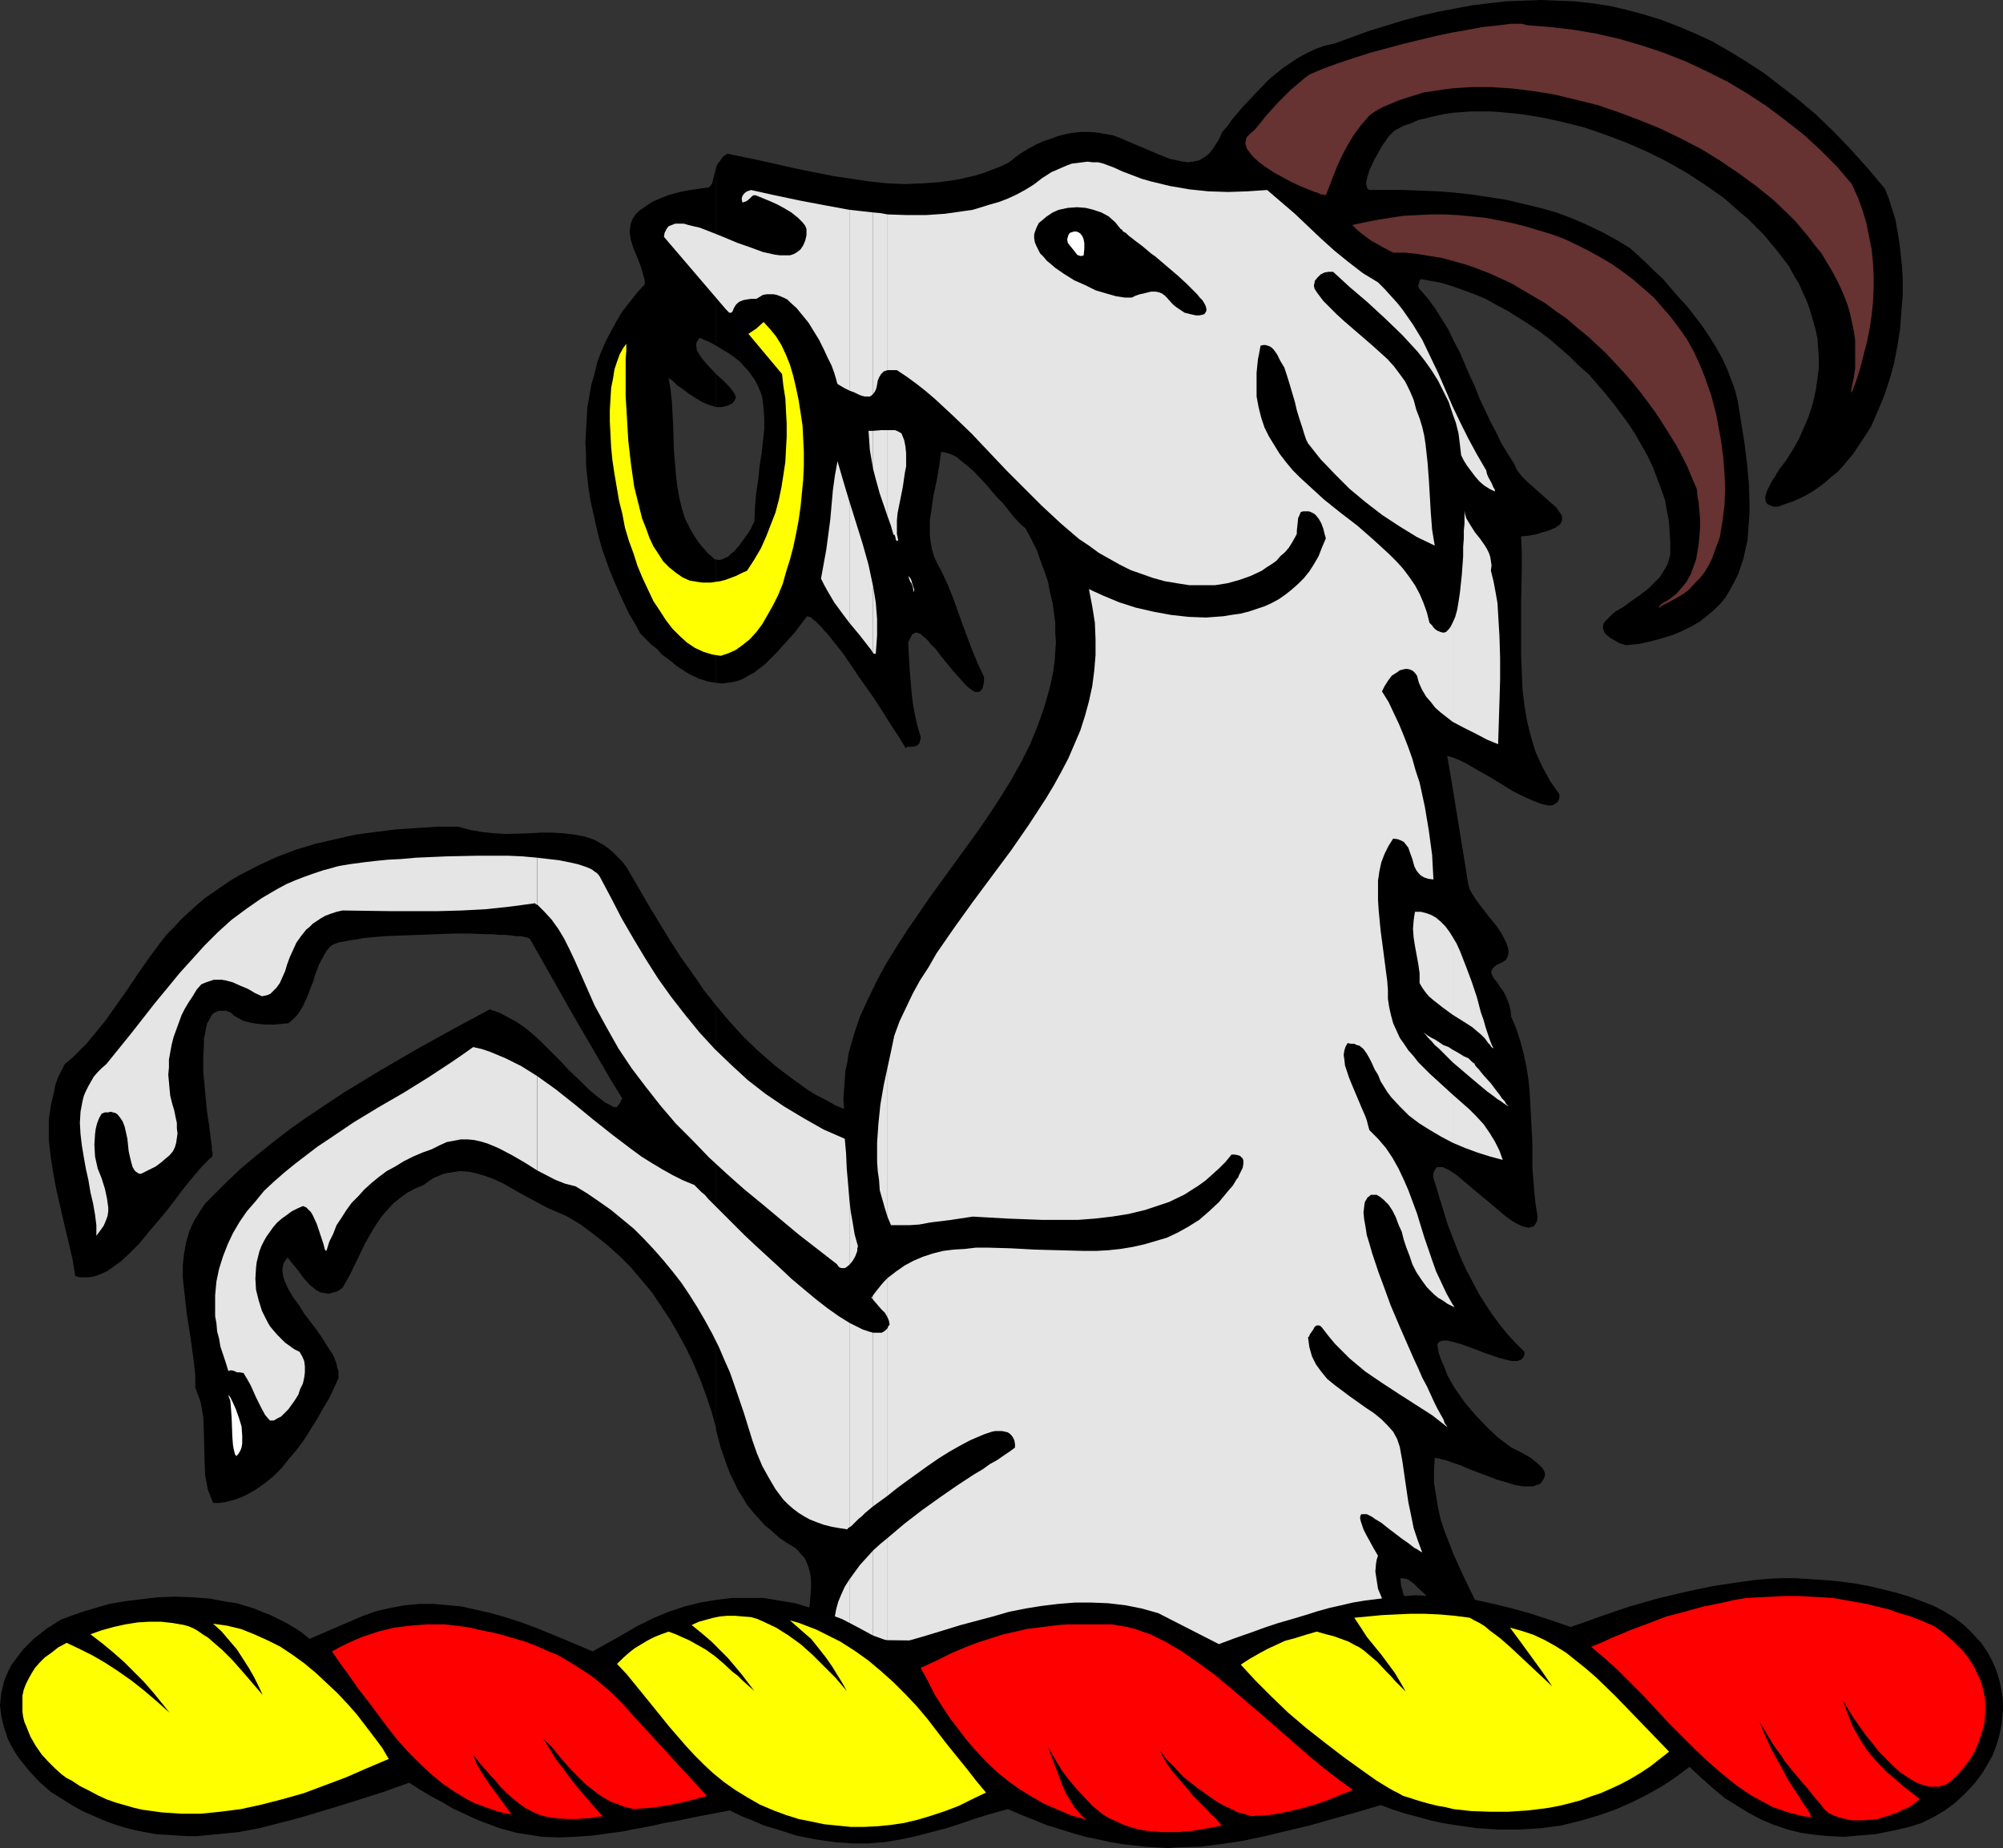 <?xml version="1.0" encoding="UTF-8" standalone="no"?>
<svg
   version="1.0"
   width="129.766mm"
   height="119.749mm"
   id="svg50"
   sodipodi:docname="Goat - Demi.wmf"
   xmlns:inkscape="http://www.inkscape.org/namespaces/inkscape"
   xmlns:sodipodi="http://sodipodi.sourceforge.net/DTD/sodipodi-0.dtd"
   xmlns="http://www.w3.org/2000/svg"
   xmlns:svg="http://www.w3.org/2000/svg">
  <rect width="100%" height="100%" fill="#333333" stroke="none"/>
  <sodipodi:namedview
     id="namedview50"
     pagecolor="#ffffff"
     bordercolor="#000000"
     borderopacity="0.25"
     inkscape:showpageshadow="2"
     inkscape:pageopacity="0.0"
     inkscape:pagecheckerboard="0"
     inkscape:deskcolor="#d1d1d1"
     inkscape:document-units="mm" />
  <defs
     id="defs1">
    <pattern
       id="WMFhbasepattern"
       patternUnits="userSpaceOnUse"
       width="6"
       height="6"
       x="0"
       y="0" />
  </defs>
  <path
     style="fill:#000000;fill-opacity:1;fill-rule:evenodd;stroke:none"
     d="m 465.892,72.389 v -4.04 l -0.162,-3.07 -0.323,-2.908 -0.323,-2.908 -0.485,-2.908 -0.485,-2.747 -0.808,-2.585 -0.808,-2.585 -0.97,-2.424 -4.202,-5.009 -4.202,-4.686 -4.202,-4.363 -4.202,-4.04 -4.202,-3.555 -4.363,-3.393 -4.202,-3.232 -4.202,-2.747 -4.202,-2.585 -4.202,-2.424 -4.202,-1.939 -4.202,-1.777 -4.202,-1.616 -4.202,-1.293 -4.202,-1.131 -4.202,-0.969 -4.202,-0.646 -4.363,-0.485 L 381.376,0.162 377.336,0 l -4.363,0.162 -4.202,0.162 -4.202,0.485 -4.04,0.485 -4.363,0.808 -4.202,0.808 -4.202,0.969 -4.202,1.131 -8.403,2.585 -8.403,3.07 -2.262,0.485 -2.262,0.808 -2.101,0.969 -2.101,1.131 -1.939,1.293 -1.939,1.293 -1.778,1.454 -1.778,1.454 -3.07,3.232 -3.07,3.232 -2.747,3.232 -1.131,1.616 -1.293,1.454 -0.485,1.131 -0.485,0.969 -0.646,0.969 -0.485,0.808 -0.646,0.808 -0.485,0.646 -1.293,0.969 -1.131,0.646 -1.454,0.323 -1.293,0.162 -1.293,-0.162 -1.454,-0.323 -1.616,-0.323 -1.616,-0.646 -1.616,-0.646 -3.394,-1.454 -3.878,-1.616 -1.778,-0.808 -1.778,-0.646 -1.939,-0.323 -1.778,-0.323 -1.939,-0.162 h -1.939 l -1.939,0.162 -1.778,0.323 -1.939,0.485 -1.778,0.646 -1.939,0.646 -1.778,0.808 -1.778,0.969 -1.616,0.969 -1.616,1.131 -1.616,1.293 -1.939,0.969 -2.101,0.808 -2.101,0.808 -2.101,0.646 -4.202,0.969 -4.363,0.646 -4.363,0.323 -4.363,0.162 -4.202,-0.162 -4.525,-0.485 -4.363,-0.646 -4.363,-0.646 -8.888,-1.777 -8.565,-1.939 -8.565,-1.777 -1.131,0.808 -0.646,0.969 -0.646,0.808 -0.323,0.808 v 43.627 l 1.616,0.969 1.616,0.969 1.293,0.969 1.293,0.969 0.97,1.131 0.97,0.969 0.808,1.131 0.808,1.131 0.646,1.131 0.485,1.131 0.485,1.131 0.323,1.131 0.323,2.585 0.162,2.585 v 2.585 l -0.323,2.909 -0.323,2.908 -0.485,3.07 -0.323,3.232 -0.485,3.232 -0.323,3.555 -0.162,3.555 -0.162,0.485 -0.323,0.485 -0.323,0.808 -0.485,0.808 -1.131,1.616 -1.293,1.777 -1.293,1.454 -0.808,0.646 -0.646,0.646 -0.808,0.323 -0.646,0.323 -0.808,0.162 -0.646,-0.162 v 30.216 l 1.454,0.162 1.293,-0.162 1.293,-0.162 1.293,-0.323 1.293,-0.485 1.293,-0.808 1.293,-0.646 1.454,-1.131 1.293,-0.97 1.293,-1.293 1.454,-1.454 1.454,-1.616 1.454,-1.616 1.616,-1.777 1.454,-1.939 1.616,-2.101 0.485,0.162 0.485,0.162 0.485,0.485 0.646,0.485 0.646,0.646 0.646,0.646 0.808,0.969 0.808,0.808 1.778,2.262 1.939,2.424 1.778,2.585 1.939,2.908 3.878,5.494 1.778,2.747 1.616,2.585 1.454,2.262 0.646,0.969 0.646,0.97 0.485,0.808 0.485,0.808 0.323,0.485 0.323,0.646 0.485,-0.323 h 1.293 l 0.646,-0.162 0.485,-0.162 0.485,-0.485 0.162,-0.646 0.162,-0.485 v -0.485 l -0.808,-2.747 -0.646,-2.908 -0.485,-2.747 -0.323,-2.908 -0.485,-5.979 -0.323,-5.979 0.162,-0.162 0.162,-0.323 0.162,-0.323 0.162,-0.323 0.323,-0.646 0.162,-0.162 0.323,-0.162 0.323,-0.162 h 0.485 l 0.323,0.162 0.485,0.162 0.485,0.485 0.646,0.485 0.646,0.646 0.485,0.646 1.454,1.454 1.454,1.939 2.909,3.555 1.454,1.616 1.293,1.454 0.646,0.646 0.646,0.485 0.646,0.485 0.485,0.323 h 0.485 0.485 l 0.323,-0.162 0.323,-0.323 0.323,-0.485 0.162,-0.646 0.162,-0.97 v -1.131 l -1.454,-3.07 -1.293,-3.07 -2.424,-6.463 -2.424,-6.786 -1.293,-3.232 -1.616,-3.393 -0.97,-1.777 -0.808,-1.777 -0.485,-1.777 -0.323,-1.777 -0.162,-1.777 v -1.939 -1.777 l 0.323,-1.777 0.485,-3.716 0.808,-3.716 0.646,-3.716 0.485,-3.555 1.131,0.162 1.454,0.485 1.293,0.646 1.293,1.131 1.454,1.131 1.454,1.293 2.747,2.909 2.747,3.232 1.454,1.454 1.293,1.616 1.131,1.454 1.131,1.293 1.131,1.131 0.97,0.808 1.454,2.747 1.293,2.585 0.97,2.747 0.97,2.585 0.808,2.424 0.485,2.585 0.646,2.585 0.323,2.424 0.323,2.424 v 2.424 l 0.162,2.424 -0.162,2.262 -0.162,2.424 -0.323,2.262 -0.485,2.424 -0.485,2.101 -1.293,4.524 -1.616,4.524 -1.778,4.363 -2.101,4.201 -2.424,4.363 -2.586,4.201 -2.747,4.201 -2.747,4.04 -5.979,8.241 -5.979,8.241 -2.747,4.04 -2.909,4.201 -2.586,4.04 -2.586,4.201 -2.262,4.201 -2.101,4.363 -1.939,4.201 -1.454,4.363 -1.293,4.524 -0.323,2.262 -0.485,2.101 -0.162,2.424 -0.162,2.262 -0.162,2.262 0.162,2.424 -2.262,-0.97 -2.262,-1.293 -2.262,-1.131 -2.101,-1.293 -4.04,-2.908 -4.04,-3.07 -3.878,-3.393 -3.717,-3.555 -3.394,-3.716 -3.394,-4.04 v 103.898 l 1.131,4.363 1.454,4.201 0.808,2.101 0.97,1.939 0.97,2.101 1.131,1.777 1.131,1.939 1.454,1.777 1.454,1.616 1.454,1.616 1.778,1.454 1.778,1.616 1.939,1.293 2.101,1.293 0.646,0.646 0.646,0.808 0.646,0.646 0.485,0.808 0.646,1.616 0.485,1.777 0.162,1.777 v 1.777 l -0.162,1.939 -0.162,1.939 -0.485,3.878 -0.323,1.939 v 1.777 1.777 l 0.162,1.777 0.485,1.616 0.808,1.454 9.534,0.646 9.534,0.485 9.534,0.323 9.696,0.162 h 19.392 l 19.23,0.162 9.858,0.162 9.534,0.162 9.696,0.323 9.696,0.485 9.696,0.808 9.534,0.97 9.696,1.293 9.534,1.454 0.808,0.162 h 0.808 l 0.485,-0.162 0.485,-0.485 0.485,-0.485 0.323,-0.646 v -0.808 l 0.162,-0.97 -1.939,-3.07 -1.939,-2.909 -1.131,-1.454 -1.131,-1.454 -2.101,-2.909 -2.101,-3.07 -0.808,-1.454 -0.808,-1.616 -0.646,-1.616 -0.485,-1.616 -0.485,-1.777 -0.162,-1.616 0.485,-0.162 0.485,0.162 h 0.485 l 0.646,0.323 0.646,0.485 0.646,0.485 1.293,1.293 1.616,1.454 1.454,1.777 1.778,1.939 1.616,2.101 3.232,4.201 1.454,2.101 1.454,1.939 1.293,1.777 1.131,1.454 0.485,0.646 0.485,0.646 0.485,0.485 0.323,0.323 h 0.808 l 0.646,-0.162 0.646,-0.162 0.323,-0.323 0.323,-0.323 0.162,-0.323 0.162,-0.97 v -1.131 l -0.323,-1.131 -0.323,-1.131 -0.323,-1.131 -2.586,-5.494 -2.586,-5.655 -2.747,-5.655 -2.586,-5.655 -1.131,-2.909 -1.131,-2.908 -0.97,-2.909 -0.646,-2.908 -0.485,-3.07 -0.485,-2.908 v -3.07 l 0.162,-3.07 h 0.485 l 0.646,0.162 0.646,0.162 0.808,0.162 1.778,0.646 1.939,0.646 2.262,0.97 2.101,0.808 4.686,1.777 2.262,0.646 2.101,0.646 1.939,0.323 h 0.97 0.808 0.808 l 0.646,-0.323 0.646,-0.162 0.485,-0.323 0.323,-0.485 0.323,-0.485 0.323,-0.808 v -0.808 l -0.646,-1.131 -0.97,-0.97 -0.808,-0.646 -0.97,-0.808 -1.131,-0.646 -1.131,-0.646 -1.293,-0.646 -1.293,-0.646 -3.232,-2.424 -2.909,-2.747 -2.747,-2.908 -2.586,-3.07 -1.131,-1.616 -1.131,-1.616 -0.97,-1.616 -0.97,-1.777 -0.646,-1.777 -0.808,-1.777 -0.646,-1.939 -0.323,-1.939 0.162,-0.323 0.323,-0.323 0.323,-0.162 0.485,-0.162 h 1.131 l 1.454,0.323 1.778,0.485 1.778,0.646 3.878,1.454 1.778,0.646 1.939,0.646 1.778,0.485 1.454,0.323 h 0.646 0.646 l 0.485,-0.162 0.485,-0.162 0.323,-0.323 0.323,-0.485 0.162,-0.485 v -0.646 l -2.101,-2.101 -2.101,-2.262 -1.939,-2.424 -1.778,-2.424 -1.616,-2.424 -1.616,-2.585 -1.454,-2.747 -1.454,-2.747 -1.293,-2.747 -1.131,-2.747 -2.262,-5.817 -1.778,-5.817 -1.778,-5.817 v -0.969 l 0.323,-0.808 0.323,-0.485 0.323,-0.323 h 0.646 0.646 l 0.646,0.323 0.808,0.323 0.97,0.646 0.97,0.646 0.97,0.808 0.97,0.808 2.262,1.939 4.686,3.878 2.262,1.939 0.97,0.808 1.131,0.808 0.97,0.646 0.97,0.485 0.97,0.485 0.808,0.162 0.646,0.162 0.646,-0.162 0.646,-0.162 0.485,-0.646 0.323,-0.646 0.162,-1.131 -0.485,-2.908 -0.323,-3.07 -0.485,-6.14 v -6.14 l -0.323,-5.979 -0.323,-6.14 -0.323,-3.232 -0.485,-3.07 -0.646,-3.07 -0.808,-3.07 -0.97,-3.07 -1.293,-3.07 -0.162,-1.616 -0.323,-1.293 -0.485,-1.293 -0.485,-1.131 -0.646,-1.131 -0.646,-0.808 -0.485,-0.808 -1.131,-1.454 -0.323,-0.646 -0.162,-0.485 v -0.485 l 0.323,-0.646 0.485,-0.485 0.646,-0.485 1.131,-0.485 0.485,-0.323 0.485,-0.323 0.485,-0.969 0.162,-0.97 -0.162,-1.131 -0.485,-1.293 -0.646,-1.293 -0.646,-1.131 -0.97,-1.454 -2.101,-2.585 -2.101,-2.747 -0.97,-1.293 -0.808,-1.293 -0.646,-1.131 -0.323,-1.131 -2.586,-15.997 -1.293,-7.918 -0.646,-3.878 -0.646,-3.716 0.646,0.162 0.646,0.162 0.808,0.323 0.808,0.323 1.939,0.97 1.939,1.131 2.262,1.293 2.262,1.293 4.686,2.908 2.262,1.131 2.101,0.97 1.939,0.808 0.97,0.323 0.808,0.162 0.646,0.162 h 0.646 l 0.646,-0.162 0.485,-0.323 0.485,-0.323 0.323,-0.485 0.162,-0.646 v -0.808 l -1.131,-1.616 -1.131,-1.616 -0.97,-1.777 -0.97,-1.777 -0.808,-1.777 -0.808,-1.777 -1.131,-3.716 -0.97,-3.878 -0.646,-3.878 -0.485,-4.04 -0.162,-4.201 -0.162,-4.201 v -4.04 -8.402 l 0.162,-8.402 v -4.04 l -0.162,-4.04 1.939,-0.162 1.778,-0.323 1.454,-0.485 1.293,-0.323 1.131,-0.485 0.808,-0.323 0.646,-0.485 0.485,-0.323 0.323,-0.646 0.162,-0.323 v -0.646 -0.485 l -0.323,-0.485 -0.323,-0.485 -0.808,-1.131 -1.293,-1.131 -1.454,-1.293 -1.454,-1.293 -1.454,-1.293 -1.454,-1.293 -1.293,-1.293 -1.131,-1.454 -0.323,-0.646 -0.323,-0.808 -1.616,-2.585 -1.616,-2.585 -1.293,-2.747 -1.454,-2.747 -2.586,-5.494 -1.131,-2.908 -1.293,-2.747 -2.424,-5.655 -1.454,-2.747 -1.293,-2.747 -1.616,-2.585 -1.616,-2.585 -1.778,-2.424 -2.101,-2.424 -0.162,-0.323 -0.162,-0.323 0.162,-0.646 0.162,-0.646 0.323,-0.485 2.586,0.485 2.586,0.485 2.586,0.808 2.747,0.969 2.586,0.969 2.747,1.131 2.586,1.454 2.747,1.454 2.586,1.616 2.586,1.616 2.586,1.777 2.586,1.939 2.424,2.101 2.424,2.101 2.262,2.262 2.424,2.101 2.101,2.424 2.101,2.424 1.939,2.424 1.939,2.585 1.778,2.424 1.778,2.747 1.454,2.585 1.454,2.585 1.293,2.747 0.97,2.585 0.97,2.585 0.97,2.747 0.485,2.747 0.485,2.585 0.162,2.585 0.162,2.585 v 1.454 1.293 l -0.323,1.293 -0.323,1.131 -0.646,1.131 -0.646,1.131 -0.646,0.97 -0.97,0.97 -1.778,1.777 -2.101,1.616 -2.101,1.454 -1.939,1.454 -1.939,1.131 -0.808,0.646 -0.646,0.646 -0.646,0.646 -0.485,0.485 -0.323,0.485 -0.162,0.646 v 0.485 l 0.162,0.646 0.323,0.646 0.485,0.485 0.808,0.646 1.131,0.646 1.131,0.646 1.616,0.485 3.232,-0.323 2.909,-0.646 2.909,-0.808 2.586,-0.808 2.262,-0.97 2.262,-1.131 1.939,-1.131 1.778,-1.454 1.778,-1.454 1.454,-1.454 1.293,-1.616 1.131,-1.939 0.97,-1.777 0.97,-1.939 0.646,-1.939 0.646,-1.939 0.485,-2.262 0.485,-2.101 0.162,-2.262 0.162,-2.262 0.162,-2.424 v -2.262 l -0.162,-4.847 -0.485,-5.009 -0.646,-5.171 -1.616,-10.018 -0.646,-2.585 -0.97,-2.585 -0.97,-2.585 -1.293,-2.747 -1.454,-2.585 -1.616,-2.585 -1.616,-2.424 -3.717,-4.847 -2.101,-2.262 -1.939,-2.262 -1.939,-2.262 -2.101,-1.939 -1.939,-1.939 -1.939,-1.777 -1.939,-1.777 -3.394,-2.101 -3.555,-1.939 -3.717,-1.777 -3.717,-1.616 -3.878,-1.454 -4.04,-1.131 -4.04,-0.969 -4.04,-0.969 -4.202,-0.646 -4.202,-0.646 -4.363,-0.485 -4.202,-0.323 -4.202,-0.162 -4.202,-0.162 h -4.202 -4.04 l -0.485,-0.323 -0.162,-0.646 -0.162,-0.646 0.162,-0.969 0.323,-1.131 0.323,-1.131 0.646,-1.293 0.485,-1.131 1.454,-2.585 0.646,-1.131 0.808,-1.131 0.646,-0.969 0.646,-0.646 0.646,-0.646 0.485,-0.323 1.778,-0.969 1.939,-0.646 1.778,-0.808 2.101,-0.485 1.939,-0.485 2.262,-0.485 2.101,-0.323 2.262,-0.162 2.262,-0.162 h 2.424 2.424 l 2.424,0.162 5.01,0.485 5.01,0.808 5.171,1.131 5.171,1.293 5.171,1.777 5.171,1.939 5.171,2.262 4.848,2.424 4.848,2.747 4.686,3.07 4.363,3.07 4.04,3.555 1.939,1.616 1.939,1.939 1.778,1.777 1.616,1.939 1.616,1.939 1.616,2.101 1.454,1.939 1.131,2.101 1.293,2.101 0.97,2.262 0.97,2.101 0.808,2.262 0.646,2.262 0.646,2.262 0.485,2.262 0.162,2.424 0.162,2.262 v 2.424 l -0.323,2.585 -0.323,2.424 -0.485,2.424 -0.646,2.424 -0.808,2.424 -1.131,2.585 -1.131,2.585 -1.454,2.585 -1.616,2.585 -1.939,2.585 -0.162,0.323 -0.323,0.485 -0.323,0.646 -0.485,0.646 -0.808,1.454 -0.808,1.616 -0.162,0.646 -0.162,0.646 v 0.646 l 0.162,0.646 0.323,0.485 0.646,0.323 0.808,0.323 h 1.131 l 1.778,-0.646 1.939,-0.646 1.778,-0.808 1.616,-0.808 1.616,-0.97 1.616,-1.131 1.454,-1.131 1.454,-1.293 1.454,-1.131 1.293,-1.454 2.424,-2.909 2.262,-3.393 2.101,-3.232 1.616,-3.716 1.616,-3.878 1.293,-3.878 1.131,-4.04 0.808,-4.201 0.646,-4.04 0.323,-4.201 z"
     id="path1" />
  <path
     style="fill:#000000;fill-opacity:1;fill-rule:evenodd;stroke:none"
     d="m 175.336,91.618 v 8.079 h 1.454 l 0.646,-0.162 0.646,-0.162 0.646,-0.323 0.646,-0.323 0.485,-0.646 0.323,-0.646 -0.162,-0.646 -0.323,-0.646 -0.485,-0.646 -0.646,-0.808 -1.616,-1.616 z"
     id="path2" />
  <path
     style="fill:#000000;fill-opacity:1;fill-rule:evenodd;stroke:none"
     d="M 175.336,84.67 V 41.042 l -0.323,1.293 -0.323,1.293 -0.323,1.293 -0.323,0.485 -0.485,0.485 -4.686,0.646 -2.424,0.485 -2.424,0.646 -2.101,0.808 -2.262,0.969 -2.101,1.454 -0.97,0.646 -0.97,0.969 -0.646,0.969 -0.485,1.131 -0.162,0.969 -0.162,1.131 0.162,1.131 0.162,0.969 0.646,2.101 0.97,2.262 0.808,2.101 0.646,2.262 0.323,1.131 v 0.969 l -1.939,2.101 -1.778,2.262 -1.778,2.262 -1.454,2.424 -1.293,2.424 -1.293,2.424 -1.131,2.585 -0.97,2.585 -0.646,2.747 -0.808,2.747 -0.485,2.747 -0.485,2.747 -0.162,2.908 -0.162,2.747 -0.162,2.909 0.162,2.908 v 2.909 l 0.323,2.908 0.323,2.909 0.485,2.908 0.646,2.909 0.646,2.908 0.646,2.747 0.808,2.909 0.97,2.747 0.97,2.747 2.262,5.332 2.424,5.171 1.454,2.424 1.293,2.424 1.454,1.454 1.293,1.293 1.454,1.131 1.131,1.293 1.293,0.97 1.293,0.97 1.131,0.97 1.293,0.808 0.97,0.646 1.131,0.646 2.101,0.97 2.101,0.646 1.939,0.323 v -30.216 h -0.162 l -0.323,-0.162 -0.485,-0.485 -1.131,-0.97 -0.97,-1.131 -0.97,-1.131 -0.808,-1.131 -1.454,-2.424 -1.293,-2.585 -0.808,-2.585 -0.646,-2.747 -0.485,-2.908 -0.323,-2.909 -0.485,-5.817 -0.162,-5.979 -0.323,-5.817 -0.323,-2.908 -0.485,-2.747 0.485,0.323 0.485,0.323 1.131,1.131 1.454,0.969 1.454,1.131 1.778,1.131 1.616,0.969 1.616,0.646 1.616,0.485 v -8.079 l -2.262,-2.424 -0.97,-1.131 -0.808,-1.131 -0.646,-1.131 -0.162,-0.969 v -0.646 l 0.162,-0.485 0.323,-0.485 0.323,-0.485 1.131,0.485 1.131,0.485 0.97,0.485 z"
     id="path3" />
  <path
     style="fill:#000000;fill-opacity:1;fill-rule:evenodd;stroke:none"
     d="M 175.336,350.15 V 246.253 l -3.07,-3.878 -2.747,-4.04 -2.909,-4.04 -2.586,-4.04 -5.01,-8.241 -4.686,-8.079 -0.97,-1.616 -0.97,-1.293 -1.131,-1.131 -1.131,-1.131 -1.131,-0.97 -1.131,-0.808 -1.131,-0.646 -1.131,-0.646 -2.424,-0.808 -2.586,-0.485 -2.586,-0.323 -2.747,-0.162 h -2.909 l -2.747,0.162 -5.818,0.162 -2.747,-0.162 -3.07,-0.323 -2.747,-0.485 -3.07,-0.808 h -5.01 l -5.01,0.323 -5.01,0.323 -5.171,0.646 -4.848,0.646 -5.01,1.131 -4.848,1.131 -4.848,1.454 -4.686,1.777 -4.525,2.101 -4.363,2.262 -2.262,1.293 -2.101,1.454 -2.101,1.454 -2.101,1.454 -1.939,1.616 -1.939,1.777 -1.939,1.777 -1.778,1.939 -1.939,1.939 -1.616,2.101 -2.747,3.716 -2.586,3.716 -2.586,3.878 -2.747,3.878 -2.747,3.878 -2.909,3.555 -1.616,1.939 -1.616,1.616 -1.778,1.777 -1.939,1.616 -0.808,1.616 -0.808,1.616 -0.646,1.777 -0.323,1.616 -0.808,3.555 -0.485,3.393 v 5.009 l 0.485,4.201 0.646,4.201 0.808,4.201 0.97,4.201 0.97,4.201 0.97,4.04 0.97,4.201 0.646,4.04 1.131,0.323 h 0.97 1.131 l 1.131,-0.162 1.131,-0.323 1.131,-0.485 1.131,-0.485 1.131,-0.808 1.131,-0.808 1.131,-0.808 2.262,-2.101 2.262,-2.262 2.101,-2.585 4.525,-5.332 2.101,-2.747 1.939,-2.585 1.939,-2.424 1.939,-2.262 0.808,-0.97 0.97,-0.97 0.808,-0.808 0.808,-0.646 v -0.485 -0.485 l -0.162,-0.646 v -0.97 l -0.162,-1.131 -0.162,-1.131 -0.162,-1.293 -0.162,-1.454 -0.485,-3.07 -0.323,-3.232 -0.323,-3.555 -0.323,-3.393 v -3.393 l 0.162,-3.07 v -1.616 l 0.323,-1.293 0.162,-1.131 0.323,-1.293 0.485,-0.808 0.485,-0.97 0.485,-0.646 0.646,-0.323 0.808,-0.323 h 0.808 0.97 l 1.131,0.485 0.646,0.646 0.808,0.485 1.454,0.808 1.778,0.485 1.939,0.323 1.939,0.162 h 1.939 l 1.778,-0.162 1.778,-0.162 1.131,-0.97 0.97,-0.97 0.808,-1.131 0.646,-1.131 1.131,-2.424 0.97,-2.585 0.485,-1.131 0.323,-1.293 0.97,-2.585 0.646,-1.293 0.646,-1.131 0.646,-1.131 0.97,-1.131 0.485,-0.323 0.808,-0.323 0.97,-0.323 1.131,-0.162 1.454,-0.323 1.454,-0.162 1.616,-0.323 1.616,-0.162 1.778,-0.162 1.939,-0.162 4.04,-0.162 4.202,-0.162 4.363,-0.162 4.202,-0.162 h 4.04 l 3.878,0.162 h 1.616 l 1.778,0.162 h 1.454 l 1.454,0.162 1.131,0.162 h 1.131 l 0.808,0.162 0.808,0.162 0.323,0.162 0.323,0.162 10.989,19.39 5.656,9.695 2.909,5.009 3.07,5.009 -0.323,0.485 -0.162,0.485 -0.485,0.646 -0.162,0.323 -0.323,0.162 h -0.323 -0.323 l -2.101,-1.131 -1.939,-1.454 -1.778,-1.454 -1.778,-1.777 -3.555,-3.393 -1.616,-1.777 -1.778,-1.777 -3.394,-3.393 -1.778,-1.616 -1.939,-1.616 -2.101,-1.454 -2.101,-1.131 -2.101,-1.131 -2.424,-0.808 -8.726,4.686 -9.05,5.009 -8.888,5.171 -9.05,5.494 -4.363,2.909 -4.363,2.908 -4.363,3.07 -4.202,3.232 -4.04,3.232 -4.04,3.393 -3.717,3.555 -3.717,3.716 -1.131,1.131 -0.97,1.454 -0.808,1.293 -0.808,1.293 -0.646,1.293 -0.646,1.454 -0.808,2.747 -0.485,2.747 -0.323,2.909 v 2.908 l 0.323,3.07 0.323,2.908 0.323,2.909 0.97,6.14 0.808,5.979 0.323,3.07 v 2.909 l 0.646,1.777 0.646,1.777 0.323,1.777 0.323,1.777 0.162,3.716 0.162,7.271 0.162,3.555 0.323,1.616 0.323,1.777 0.646,1.616 0.646,1.616 h 1.454 l 1.293,-0.162 1.293,-0.323 1.293,-0.323 1.293,-0.485 1.131,-0.485 2.424,-1.293 2.262,-1.616 2.262,-1.777 2.101,-2.101 1.778,-2.262 1.939,-2.262 1.778,-2.424 1.616,-2.585 1.616,-2.585 1.454,-2.585 1.454,-2.424 1.131,-2.424 1.131,-2.424 v -0.808 -0.97 l -0.323,-0.808 -0.162,-0.97 -0.808,-2.101 -1.293,-1.939 -1.293,-2.101 -1.454,-2.101 -3.07,-4.04 -1.293,-2.101 -1.454,-1.939 -1.131,-1.939 -0.808,-1.777 -0.323,-0.808 -0.162,-0.808 -0.162,-0.97 v -0.646 l 0.162,-0.808 0.162,-0.646 0.485,-0.646 0.485,-0.646 0.485,0.646 0.646,0.808 1.454,1.777 1.293,1.777 1.616,1.777 0.808,0.646 0.808,0.646 0.97,0.485 0.97,0.162 0.97,0.162 1.131,-0.323 1.131,-0.323 1.131,-0.808 1.939,-3.393 3.555,-7.433 1.939,-3.393 1.131,-1.777 1.131,-1.616 1.293,-1.454 1.454,-1.616 1.616,-1.293 1.778,-1.293 1.778,-0.969 2.262,-0.97 1.131,-0.808 1.131,-0.808 1.131,-0.485 1.131,-0.485 1.131,-0.323 1.131,-0.162 2.101,-0.323 2.262,0.162 2.101,0.485 2.101,0.646 2.101,0.808 2.101,0.97 4.202,2.424 2.101,1.131 4.525,2.424 2.262,0.97 2.262,0.97 3.555,2.101 3.232,2.424 3.232,2.585 2.909,2.585 2.909,2.909 2.586,3.07 2.586,3.07 2.262,3.393 2.262,3.393 1.939,3.393 1.939,3.555 1.778,3.716 1.616,3.878 1.454,3.878 1.293,3.878 1.131,4.04 z"
     id="path4" />
  <path
     style="fill:#663232;fill-opacity:1;fill-rule:evenodd;stroke:none"
     d="m 453.449,94.688 0.485,-2.262 0.323,-2.262 v -2.262 -2.424 -2.101 l -0.323,-2.262 -0.485,-2.262 -0.485,-2.262 -0.646,-2.101 -0.808,-2.101 -0.97,-2.262 -0.97,-1.939 -1.131,-2.101 -1.293,-2.101 -1.131,-1.939 -1.616,-1.939 -1.454,-1.939 -1.616,-1.939 -1.616,-1.939 -1.778,-1.777 -3.717,-3.555 -4.202,-3.393 -4.202,-3.07 -4.525,-3.07 -4.686,-2.908 -5.01,-2.585 -5.01,-2.424 -5.171,-2.101 -5.171,-1.939 -5.171,-1.777 -5.333,-1.293 -5.333,-1.293 -5.171,-0.808 -5.171,-0.646 -5.01,-0.323 h -4.848 l -2.424,0.162 -2.262,0.162 -2.424,0.323 -2.101,0.323 -2.262,0.323 -2.101,0.646 -2.101,0.646 -1.939,0.646 -1.939,0.808 -1.939,0.808 -1.778,0.969 -1.616,1.131 -2.101,2.424 -1.778,2.424 -1.454,2.424 -1.293,2.424 -1.131,2.424 -0.97,2.424 -1.939,5.009 h -0.162 l -0.323,-0.162 h -0.485 l -0.485,-0.162 -0.646,-0.323 -0.646,-0.162 -1.616,-0.646 -1.939,-0.808 -2.101,-0.969 -2.101,-1.131 -2.101,-1.131 -1.939,-1.293 -1.778,-1.293 -1.454,-1.293 -0.646,-0.808 -0.485,-0.646 -0.485,-0.646 -0.162,-0.646 -0.162,-0.646 0.162,-0.808 0.162,-0.646 0.485,-0.485 0.646,-0.646 0.808,-0.646 1.454,-1.777 1.293,-1.616 2.747,-3.07 1.616,-1.616 1.778,-1.777 2.101,-1.777 1.131,-0.969 1.293,-0.969 3.394,-1.454 3.555,-1.293 3.878,-1.293 4.04,-1.293 8.403,-2.262 4.04,-0.969 4.04,-0.969 3.878,-0.808 3.717,-0.646 3.394,-0.646 1.616,-0.162 1.454,-0.162 1.454,-0.162 1.293,-0.162 1.131,-0.162 h 0.97 0.97 0.808 l 0.646,0.162 0.485,0.162 5.818,0.485 5.656,0.646 5.656,0.969 5.656,1.293 5.494,1.616 5.333,1.777 5.333,2.101 5.171,2.424 5.171,2.585 4.848,2.908 4.686,3.07 4.525,3.393 4.525,3.555 4.04,3.716 4.04,4.04 3.717,4.363 1.454,3.232 1.131,3.07 0.97,3.232 0.646,3.232 0.646,3.232 0.323,3.232 0.162,3.232 v 3.232 l -0.162,3.393 -0.323,3.07 -0.485,3.232 -0.646,3.232 -0.808,3.07 -0.808,3.232 -0.97,3.07 -1.131,3.07 -0.162,-0.323 v -0.323 l 0.162,-0.485 z"
     id="path5" />
  <path
     style="fill:#ffffff;fill-opacity:1;fill-rule:evenodd;stroke:none"
     d="m 343.884,120.379 -1.293,-0.97 -1.131,-0.808 -0.97,-1.131 -0.808,-1.293 -0.808,-1.293 -0.646,-1.293 -1.131,-2.909 -0.808,-2.908 -0.646,-3.07 -0.97,-2.747 -0.323,-1.293 -0.485,-1.131 -0.646,-0.323 h -0.485 -0.323 l -0.323,0.323 -0.162,0.323 -0.162,0.485 -0.323,1.131 -0.162,1.131 -0.485,1.293 -0.323,0.485 -0.323,0.485 -0.485,0.323 -0.646,0.323 -0.646,-0.485 -0.646,-0.485 -0.808,-0.97 -0.646,-0.97 -0.808,-1.131 -0.485,-1.293 -1.293,-2.747 -1.293,-3.07 -0.808,-2.908 -0.323,-1.454 -0.323,-1.131 v -1.293 l -0.162,-0.808 1.454,-0.646 1.454,-0.485 1.293,-0.162 1.293,-0.162 1.293,0.162 1.131,0.323 1.131,0.485 0.97,0.646 1.131,0.646 0.97,0.969 0.97,0.969 0.808,1.131 0.808,1.131 0.808,1.293 1.454,2.747 1.293,2.908 1.293,2.908 1.293,3.07 1.131,2.909 0.97,2.747 1.131,2.585 0.485,0.969 0.485,1.131 0.646,0.808 0.485,0.808 0.323,0.969 v 1.131 l -0.162,0.969 -0.323,0.646 -0.646,0.646 h -0.323 l -0.323,0.162 -0.323,-0.162 h -0.485 l -0.485,-0.323 z"
     id="path6" />
  <path
     style="fill:#ffffff;fill-opacity:1;fill-rule:evenodd;stroke:none"
     d="m 223.493,143.647 -0.323,-0.808 -0.323,-0.485 -0.162,-0.485 -0.323,-0.808 0.162,0.162 0.323,0.323 0.323,0.646 0.162,0.646 0.485,1.454 v 0.485 0.485 -0.162 l -0.162,-0.485 z"
     id="path7" />
  <path
     style="fill:#663232;fill-opacity:1;fill-rule:evenodd;stroke:none"
     d="m 406.908,147.848 1.939,-1.131 1.616,-1.293 1.293,-1.454 1.293,-1.616 0.97,-1.777 0.646,-1.777 0.646,-1.777 0.323,-1.939 0.323,-1.939 0.162,-1.939 0.162,-2.101 v -1.939 l -0.323,-3.878 -0.323,-1.777 -0.162,-1.777 -1.131,-2.585 -1.131,-2.747 -1.293,-2.585 -1.454,-2.747 -1.616,-2.585 -1.616,-2.585 -1.778,-2.747 -1.778,-2.424 -1.939,-2.585 -1.939,-2.424 -2.101,-2.424 -2.262,-2.424 -2.101,-2.262 -2.424,-2.262 -2.262,-2.101 -2.586,-2.101 -2.424,-2.101 -2.586,-1.777 -2.586,-1.939 -2.747,-1.616 -2.747,-1.616 -2.747,-1.616 -2.747,-1.293 -2.909,-1.293 -2.909,-1.131 -2.747,-0.969 -2.909,-0.808 -2.909,-0.808 -3.07,-0.485 -2.909,-0.485 -2.909,-0.323 h -3.07 l -2.747,-1.454 -2.586,-1.454 -2.424,-1.777 -1.131,-0.969 -1.131,-1.131 3.07,-0.646 3.232,-0.646 3.07,-0.485 3.232,-0.485 3.394,-0.162 3.232,-0.162 h 3.394 l 3.232,0.162 3.394,0.323 3.232,0.323 3.394,0.646 3.232,0.646 3.232,0.808 3.232,0.969 3.232,0.969 3.07,1.131 3.07,1.454 2.909,1.454 2.909,1.616 2.747,1.616 2.747,1.939 2.586,1.939 2.424,2.101 2.586,2.262 2.101,2.424 2.101,2.424 1.939,2.585 1.939,2.747 1.616,2.908 1.454,3.07 1.293,3.232 1.131,3.232 0.485,1.293 0.323,1.293 0.808,3.07 0.646,3.393 0.646,3.555 0.485,3.716 0.323,4.04 0.162,3.878 -0.162,4.04 -0.485,3.878 -0.646,3.878 -0.646,1.777 -0.646,1.777 -0.646,1.777 -0.808,1.616 -0.97,1.616 -1.131,1.454 -1.293,1.293 -1.293,1.454 -1.454,1.131 -1.616,0.97 -1.778,0.97 -1.939,0.97 -0.323,0.323 -0.162,0.162 h -0.162 v -0.162 l 0.162,-0.323 z"
     id="path8" />
  <path
     style="fill:#ffffff;fill-opacity:1;fill-rule:evenodd;stroke:none"
     d="m 57.853,356.614 -0.323,-0.485 -0.162,-0.646 -0.162,-0.646 -0.162,-0.97 -0.162,-2.101 -0.162,-4.524 -0.162,-2.262 -0.162,-1.939 -0.323,-0.808 -0.162,-0.646 0.485,0.646 0.485,0.97 0.808,1.777 0.808,2.262 0.646,2.101 0.162,2.262 v 0.97 0.969 l -0.162,0.97 -0.323,0.808 -0.485,0.808 z"
     id="path9" />
  <path
     style="fill:#e5e5e5;fill-opacity:1;fill-rule:evenodd;stroke:none"
     d="m 355.681,319.45 v 0.485 l 0.323,0.162 0.162,0.162 -0.162,-0.323 -0.162,-0.323 z"
     id="path10" />
  <path
     style="fill:#e5e5e5;fill-opacity:1;fill-rule:evenodd;stroke:none"
     d="m 355.681,268.066 v 11.796 l 3.07,1.293 3.07,1.131 3.07,0.97 3.07,0.808 -0.808,-2.262 -1.131,-2.262 -1.293,-2.101 -1.454,-2.101 -1.778,-1.939 -1.778,-1.777 z"
     id="path11" />
  <path
     style="fill:#e5e5e5;fill-opacity:1;fill-rule:evenodd;stroke:none"
     d="m 355.681,257.079 v 3.07 l 4.363,3.716 2.101,1.777 1.939,1.616 1.778,1.293 0.808,0.646 0.808,0.485 0.646,0.485 0.485,0.323 0.485,0.323 h 0.323 l -0.323,-0.162 -0.323,-0.323 -0.323,-0.646 -0.646,-0.646 -0.646,-0.97 -0.646,-0.808 -1.454,-1.939 -1.616,-1.777 -0.808,-0.97 -0.646,-0.808 -0.646,-0.646 -0.323,-0.646 -0.485,-0.323 -0.162,-0.162 -0.808,-0.808 -1.131,-0.485 -1.293,-0.808 z"
     id="path12" />
  <path
     style="fill:#e5e5e5;fill-opacity:1;fill-rule:evenodd;stroke:none"
     d="m 355.681,229.448 v 19.067 l 2.586,1.616 2.262,1.454 1.131,0.97 0.97,0.808 0.97,0.969 0.808,1.131 0.485,0.485 0.162,0.323 0.323,0.323 0.323,0.162 -0.485,-0.97 -0.485,-1.293 -0.485,-1.454 -0.485,-1.454 -0.485,-1.777 -0.646,-1.777 -0.97,-3.716 -1.293,-3.878 -1.454,-3.878 -1.454,-3.716 -0.808,-1.777 z"
     id="path13" />
  <path
     style="fill:#e5e5e5;fill-opacity:1;fill-rule:evenodd;stroke:none"
     d="m 355.681,152.534 v 24.237 l 2.747,1.454 2.909,1.454 2.747,1.454 2.747,1.131 0.162,-5.171 0.162,-5.171 0.162,-5.494 v -5.332 l -0.162,-5.332 -0.323,-5.332 -0.162,-2.747 -0.485,-2.747 -0.485,-2.585 -0.646,-2.585 0.162,-1.293 -0.162,-1.131 -0.162,-0.969 -0.323,-0.97 -0.485,-0.97 -0.485,-0.808 -1.131,-1.616 -0.646,-0.808 -0.646,-0.808 -1.131,-1.777 -0.485,-0.808 -0.485,-0.808 -0.323,-0.97 -0.162,-0.97 v 0.162 0.323 2.747 l -0.162,1.616 v 1.939 l -0.162,2.101 v 2.262 l -0.323,4.524 -0.485,4.524 -0.323,2.101 -0.323,1.939 -0.485,1.777 z"
     id="path14" />
  <path
     style="fill:#e5e5e5;fill-opacity:1;fill-rule:evenodd;stroke:none"
     d="m 355.681,99.535 v 1.777 l 0.808,2.262 0.646,2.585 0.323,2.585 0.323,2.747 0.646,1.293 0.808,1.293 0.97,1.293 0.97,1.293 1.131,1.293 1.131,0.97 1.293,0.808 1.293,0.646 v -0.485 l -0.323,-0.485 -0.485,-1.131 -0.808,-1.454 -0.323,-0.808 -0.162,-0.808 -2.262,-3.878 -2.101,-3.878 -1.939,-3.878 z"
     id="path15" />
  <path
     style="fill:#e5e5e5;fill-opacity:1;fill-rule:evenodd;stroke:none"
     d="m 355.681,101.313 v -1.777 l -3.555,-8.241 -1.939,-4.04 -1.939,-4.04 -2.262,-3.716 -2.586,-3.716 -1.293,-1.616 -1.616,-1.777 -1.454,-1.616 -1.616,-1.616 -3.717,-2.262 -3.555,-2.747 -3.394,-2.747 -3.232,-2.908 -3.232,-3.07 -3.232,-3.07 -3.394,-2.908 -3.394,-2.908 -4.848,0.323 -4.686,0.162 -4.848,-0.162 -4.686,-0.485 -4.686,-0.808 -4.686,-1.131 -2.262,-0.646 -4.686,-1.777 -2.101,-0.969 -1.293,-0.485 -1.293,-0.485 -1.293,-0.323 h -1.293 l -1.293,-0.162 -1.293,0.162 -1.293,0.162 -1.293,0.162 -1.293,0.485 -1.131,0.485 -2.586,1.131 -2.262,1.454 -2.101,1.616 -2.101,1.293 -2.101,1.131 -2.101,0.969 -2.101,0.808 -2.262,0.646 -2.101,0.646 -2.101,0.646 -2.262,0.323 -4.525,0.646 -4.686,0.323 h -4.686 l -4.686,-0.162 v 38.134 h 2.262 l 2.424,1.616 2.424,1.777 2.262,1.777 2.262,1.939 4.525,4.201 4.363,4.201 8.565,9.049 4.363,4.363 4.363,4.363 4.525,4.201 4.525,3.878 2.424,1.616 2.424,1.777 2.586,1.454 2.586,1.454 2.586,1.293 2.747,0.969 2.747,0.97 2.909,0.808 2.909,0.485 3.07,0.485 h 3.07 3.232 l 3.07,-0.485 2.909,-0.808 2.747,-0.97 2.747,-1.293 1.131,-0.808 1.293,-0.808 1.131,-0.808 0.97,-1.131 1.131,-0.97 0.97,-1.131 0.808,-1.293 0.808,-1.454 0.323,-0.646 v -0.808 l 0.162,-1.454 0.162,-1.616 0.323,-0.646 0.323,-0.808 0.646,-0.162 h 0.646 0.646 l 0.485,0.162 0.646,0.323 0.485,0.323 0.808,0.97 0.646,1.131 0.485,1.293 0.323,1.293 0.323,1.131 -0.97,2.262 -0.808,2.101 -1.131,1.939 -1.131,1.777 -1.293,1.616 -1.454,1.454 -1.454,1.293 -1.616,1.293 -1.616,1.131 -1.778,0.97 -1.778,0.808 -1.939,0.646 -1.939,0.646 -1.939,0.485 -2.262,0.323 -1.939,0.323 -2.101,0.162 -2.262,0.162 -4.202,-0.162 -4.363,-0.485 -4.363,-0.808 -4.202,-0.97 -4.04,-1.293 -3.878,-1.616 -3.555,-1.616 0.808,4.201 0.646,4.04 0.162,4.04 v 3.878 l -0.323,3.878 -0.485,3.716 -0.808,3.716 -0.97,3.555 -1.131,3.555 -1.454,3.393 -1.454,3.393 -1.778,3.393 -1.778,3.232 -1.939,3.232 -2.101,3.232 -2.101,3.232 -4.363,6.302 -4.686,6.302 -4.686,6.302 -4.525,6.302 -4.363,6.302 -1.939,3.393 -2.101,3.232 -1.778,3.232 -1.616,3.393 -1.616,3.393 -1.293,3.555 -0.808,3.878 -0.808,3.716 v 36.841 l 0.485,1.131 0.323,0.808 h 2.262 2.262 l 2.424,-0.162 2.586,-0.485 5.171,-0.646 5.333,-0.808 8.565,0.485 8.565,0.323 h 4.202 4.363 l 4.202,-0.323 4.202,-0.485 4.04,-0.646 4.04,-0.97 3.878,-1.293 1.939,-0.646 3.717,-1.777 1.778,-1.131 1.778,-1.131 1.778,-1.293 1.616,-1.454 1.616,-1.454 1.616,-1.616 1.454,-1.777 h 0.808 l 0.808,0.162 0.485,0.162 0.323,0.323 0.323,0.323 0.162,0.485 v 0.323 0.485 l -0.162,0.97 -0.485,0.97 -0.485,0.969 -0.162,0.485 -0.323,0.323 -0.97,1.616 -1.131,1.293 -2.262,2.747 -2.424,2.262 -2.424,2.101 -2.586,1.616 -2.586,1.454 -2.747,1.293 -2.747,0.808 -2.747,0.808 -2.909,0.646 -2.909,0.485 -3.07,0.323 -2.909,0.162 h -2.909 l -6.141,-0.162 -5.979,-0.162 -5.979,-0.323 -5.656,-0.162 h -2.747 l -2.747,0.323 -2.747,0.162 -2.586,0.323 -2.586,0.646 -2.424,0.808 -2.262,0.97 -2.101,1.131 -2.101,1.454 -2.101,1.616 v 9.695 l 0.323,0.808 0.162,0.97 -0.323,0.323 -0.162,0.485 v 41.042 l 2.424,-1.939 2.424,-1.777 5.171,-3.716 2.586,-1.777 2.586,-1.616 2.586,-1.454 2.424,-1.293 2.262,-0.97 1.131,-0.485 0.97,-0.323 0.97,-0.323 0.808,-0.162 h 0.97 0.646 l 0.808,0.162 0.646,0.162 0.485,0.323 0.485,0.485 0.323,0.485 0.323,0.646 0.162,0.97 v 0.808 l -1.293,0.97 -1.454,0.97 -1.616,1.131 -1.778,0.97 -1.778,1.293 -1.939,1.131 -4.202,2.747 -4.202,2.909 -4.525,3.232 -4.202,3.232 -4.202,3.555 v 25.045 l 15.514,0.162 15.675,0.162 15.675,0.162 15.675,0.162 15.837,0.323 15.837,0.646 15.675,0.808 7.918,0.485 7.757,0.646 0.485,-0.162 h 0.323 l 0.323,-0.323 0.162,-0.162 v -0.323 -0.323 l -0.323,-1.131 -0.485,-1.131 -0.646,-1.454 -0.97,-1.616 -0.808,-1.777 -0.97,-1.777 -0.97,-1.939 -0.808,-2.101 -0.808,-1.939 -0.323,-2.101 -0.323,-2.101 0.162,-1.939 0.162,-0.969 0.323,-0.97 -1.131,-1.939 -0.97,-1.777 -0.808,-1.454 -0.646,-1.293 -0.323,-0.97 -0.323,-0.97 -0.162,-0.646 v -0.485 l 0.162,-0.485 0.162,-0.162 h 0.323 0.485 0.485 l 0.646,0.323 0.646,0.323 0.646,0.485 1.616,0.97 1.616,1.293 3.394,2.585 1.616,1.131 1.454,1.131 0.646,0.323 0.485,0.323 0.485,0.323 0.323,0.162 -1.131,-3.07 -0.97,-2.909 -0.646,-3.232 -0.646,-3.07 -0.97,-6.625 -0.485,-3.393 -0.646,-3.555 -0.323,-0.97 -0.323,-0.97 -0.97,-1.777 -1.454,-1.616 -1.454,-1.454 -1.778,-1.454 -1.939,-1.293 -3.878,-2.747 -1.939,-1.454 -1.939,-1.454 -1.778,-1.454 -1.454,-1.777 -1.293,-1.777 -0.485,-0.97 -0.485,-0.97 -0.323,-1.131 -0.323,-1.131 -0.162,-1.131 -0.162,-1.293 0.323,-0.323 v -0.162 l 0.162,-0.323 0.808,-1.131 0.323,-0.646 0.485,-0.323 h 0.323 0.323 l 0.323,0.162 0.323,0.323 1.616,2.101 1.616,1.939 1.778,1.777 1.778,1.777 1.939,1.616 1.939,1.616 4.04,2.747 4.202,2.747 4.04,2.585 4.04,2.585 3.717,2.909 -0.162,-0.323 -0.485,-0.646 -0.323,-0.97 -0.646,-1.131 -0.808,-1.454 -0.808,-1.616 -0.808,-1.777 -0.97,-2.101 -1.131,-2.101 -0.97,-2.262 -1.131,-2.424 -1.131,-2.585 -2.262,-5.171 -2.262,-5.332 -1.939,-5.332 -0.97,-2.585 -0.808,-2.424 -0.808,-2.424 -0.646,-2.262 -0.646,-2.101 -0.323,-2.101 -0.323,-1.777 -0.162,-1.616 0.162,-1.454 0.162,-1.131 0.485,-0.808 0.162,-0.323 0.485,-0.323 0.323,-0.323 h 0.323 0.646 0.485 l 0.808,0.485 0.808,0.646 1.293,1.293 0.97,1.454 0.808,1.616 0.646,1.777 0.808,1.777 0.485,1.939 0.646,1.939 0.808,2.101 0.646,1.939 0.97,1.939 1.293,1.939 1.293,1.777 1.778,1.777 0.97,0.808 1.131,0.646 1.131,0.808 1.293,0.646 v -0.485 l -1.454,-2.585 -1.293,-2.747 -1.293,-2.747 -0.97,-2.747 -1.939,-5.655 -1.778,-5.817 -2.101,-5.655 -1.131,-2.585 -1.293,-2.747 -1.454,-2.585 -1.616,-2.424 -1.939,-2.262 -2.101,-2.101 -0.323,-1.131 -0.323,-1.293 -0.485,-1.293 -0.646,-1.454 -1.293,-3.07 -1.293,-3.07 -0.646,-1.616 -0.485,-1.454 -0.485,-1.454 -0.162,-1.454 -0.162,-1.131 0.162,-1.131 0.323,-0.97 0.485,-0.808 0.808,0.162 h 0.808 l 0.646,0.323 0.646,0.162 0.97,0.808 0.808,1.131 0.646,1.131 0.646,1.293 0.646,1.454 0.808,1.293 0.646,1.616 1.616,2.585 0.97,1.293 2.101,2.262 2.262,2.262 2.586,1.939 2.586,1.616 2.747,1.616 2.747,1.454 v -11.796 l -5.656,-5.171 -2.747,-2.747 -1.131,-1.454 -1.293,-1.454 -0.97,-1.454 -1.131,-1.616 -0.808,-1.777 -0.808,-1.777 -0.485,-1.777 -0.485,-2.101 -0.323,-2.101 v -2.101 l -0.162,-2.262 -0.323,-2.424 -0.646,-5.009 -0.646,-4.847 -0.485,-5.009 -0.162,-2.585 v -2.262 -2.424 l 0.323,-2.262 0.485,-2.262 0.808,-2.101 0.97,-1.939 1.131,-1.777 1.131,0.162 0.808,0.323 0.646,0.323 0.646,0.808 0.485,0.646 0.323,0.97 0.646,1.777 0.485,1.777 0.485,0.97 0.485,0.646 0.646,0.646 0.808,0.485 0.97,0.323 1.293,0.162 -0.323,-5.979 -0.808,-5.979 -0.97,-5.817 -1.293,-5.979 -0.97,-2.908 -0.808,-2.909 -0.97,-2.747 -1.131,-2.908 -1.131,-2.747 -1.293,-2.747 -1.293,-2.747 -1.616,-2.585 0.646,-1.293 0.808,-1.293 0.97,-1.293 1.293,-0.808 0.646,-0.485 0.646,-0.162 0.646,-0.162 h 0.646 l 0.646,0.162 0.646,0.323 0.485,0.485 0.485,0.646 0.485,1.777 0.808,1.777 0.97,1.616 1.131,1.293 1.131,1.454 1.293,1.131 1.454,1.131 1.454,1.131 v -24.237 l -0.485,0.97 -0.485,0.646 -0.646,0.646 -0.646,0.162 -0.646,-0.162 -0.808,-0.323 -0.485,-0.323 -0.485,-0.485 -0.323,-0.485 -0.646,-0.646 -0.646,-2.585 -0.808,-2.262 -0.97,-2.262 -1.131,-2.101 -1.454,-2.101 -1.454,-1.939 -1.616,-1.777 -1.778,-1.777 -1.939,-1.777 -1.939,-1.777 -3.878,-3.393 -4.202,-3.232 -4.04,-3.232 -3.878,-3.555 -1.939,-1.777 -1.778,-1.777 -1.616,-1.939 -1.616,-2.101 -1.293,-2.101 -1.293,-2.101 -1.131,-2.262 -0.808,-2.424 -0.646,-2.585 -0.485,-2.585 V 94.203 91.294 l 0.323,-3.232 0.323,-1.616 0.323,-1.777 0.646,-0.162 h 0.646 l 0.485,0.162 0.485,0.162 0.485,0.323 0.485,0.485 0.808,1.131 0.808,1.616 0.97,1.616 0.646,1.939 0.646,2.101 1.293,4.363 0.485,2.101 0.646,2.101 0.646,1.939 0.485,1.616 0.485,1.454 0.485,0.969 3.07,3.878 3.555,3.716 3.555,3.555 3.878,3.232 4.202,3.232 4.202,2.747 4.202,2.585 4.363,2.101 -0.646,-3.878 -0.323,-4.201 -0.485,-8.241 -0.323,-4.201 -0.485,-4.363 -0.323,-2.101 -0.485,-2.101 -0.646,-2.101 -0.808,-2.101 -0.646,-2.424 -0.97,-2.262 -1.131,-2.262 -1.293,-1.777 -1.454,-1.939 -1.616,-1.777 -1.616,-1.454 -1.778,-1.616 -3.555,-3.07 -3.555,-3.07 -1.778,-1.616 -1.778,-1.777 -1.616,-1.616 -1.454,-1.939 -0.323,-0.485 -0.323,-0.485 -0.162,-0.646 v -0.323 l 0.162,-0.646 V 68.834 l 0.646,-0.808 0.808,-0.808 0.97,-0.485 0.97,-0.162 h 1.131 l 4.04,3.716 4.363,3.716 4.202,3.878 4.202,4.04 1.939,2.101 1.939,2.101 1.778,2.262 1.616,2.262 1.616,2.585 1.293,2.585 1.293,2.585 z"
     id="path16" />
  <path
     style="fill:#e5e5e5;fill-opacity:1;fill-rule:evenodd;stroke:none"
     d="m 355.681,248.515 v -19.067 l -0.808,-1.293 -0.97,-1.293 -1.131,-1.131 -1.131,-0.97 -1.131,-0.646 -1.293,-0.485 -1.293,-0.323 h -1.454 l -0.162,0.97 -0.162,1.131 -0.162,2.101 0.162,2.101 0.323,2.101 0.808,4.363 0.323,2.262 v 2.424 l 0.646,1.131 0.808,1.131 0.808,0.97 1.131,0.97 2.262,1.777 z"
     id="path17" />
  <path
     style="fill:#e5e5e5;fill-opacity:1;fill-rule:evenodd;stroke:none"
     d="m 355.681,260.149 v -3.07 l -0.97,-0.646 -1.293,-0.485 -1.939,-1.293 -0.97,-0.485 -0.808,-0.485 -0.646,-0.485 -0.485,-0.323 0.485,0.485 0.646,0.808 0.808,0.808 0.808,0.97 0.97,0.808 1.131,1.131 1.131,1.131 z"
     id="path18" />
  <path
     style="fill:#e5e5e5;fill-opacity:1;fill-rule:evenodd;stroke:none"
     d="m 217.352,105.352 v 21.167 l 0.808,2.262 0.646,2.262 0.162,-0.162 0.162,0.323 0.162,0.485 v 0.323 l 0.162,0.323 0.162,0.162 0.323,-0.162 -0.323,-1.616 v -1.616 -1.616 l 0.162,-1.777 0.646,-3.232 0.646,-3.232 0.485,-3.393 0.323,-1.616 v -1.616 -1.616 l -0.162,-1.616 -0.323,-1.616 -0.646,-1.616 -0.808,-0.485 -0.808,-0.323 z"
     id="path19" />
  <path
     style="fill:#e5e5e5;fill-opacity:1;fill-rule:evenodd;stroke:none"
     d="M 217.352,90.648 V 52.514 l -1.778,-0.323 -1.778,-0.162 v 44.435 l 0.485,-0.646 0.323,-0.808 0.162,-0.808 0.162,-0.969 0.323,-0.808 0.485,-0.808 0.646,-0.646 0.485,-0.162 z"
     id="path20" />
  <path
     style="fill:#e5e5e5;fill-opacity:1;fill-rule:evenodd;stroke:none"
     d="m 217.352,126.52 v -21.167 h -1.616 l -1.939,0.162 v 9.372 l 0.808,3.07 0.808,2.908 z"
     id="path21" />
  <path
     style="fill:#e5e5e5;fill-opacity:1;fill-rule:evenodd;stroke:none"
     d="m 217.352,298.121 v -36.841 l -0.97,4.524 -0.808,4.686 -0.485,4.686 -0.323,4.686 v 4.686 l 0.162,2.262 0.323,2.262 0.162,2.424 0.646,2.262 0.646,2.262 z"
     id="path22" />
  <path
     style="fill:#e5e5e5;fill-opacity:1;fill-rule:evenodd;stroke:none"
     d="m 217.352,322.681 v -9.695 l -0.97,0.97 -0.808,0.97 -1.778,2.262 v 1.131 l 0.97,1.131 0.97,1.131 0.97,0.969 z"
     id="path23" />
  <path
     style="fill:#e5e5e5;fill-opacity:1;fill-rule:evenodd;stroke:none"
     d="m 217.352,366.309 v -41.042 l -0.646,0.646 -0.808,0.485 h -0.97 -1.131 v 42.496 l 1.778,-1.293 z"
     id="path24" />
  <path
     style="fill:#e5e5e5;fill-opacity:1;fill-rule:evenodd;stroke:none"
     d="m 217.352,401.695 v -25.045 l -1.778,1.454 -1.778,1.616 v 21.975 z"
     id="path25" />
  <path
     style="fill:#e5e5e5;fill-opacity:1;fill-rule:evenodd;stroke:none"
     d="m 213.797,143.647 v 16.32 l 0.323,0.162 h 0.323 l 0.162,-2.262 0.162,-2.262 v -2.101 -1.939 l -0.323,-4.04 z"
     id="path26" />
  <path
     style="fill:#e5e5e5;fill-opacity:1;fill-rule:evenodd;stroke:none"
     d="M 213.797,96.465 V 52.03 l -1.454,-0.162 -1.454,-0.162 -2.909,-0.323 v 44.274 l 1.293,0.485 0.97,0.485 0.808,0.323 0.808,0.162 h 0.646 0.485 l 0.485,-0.323 z"
     id="path27" />
  <path
     style="fill:#e5e5e5;fill-opacity:1;fill-rule:evenodd;stroke:none"
     d="m 213.797,114.886 v -9.372 h -1.131 l 0.162,2.262 0.162,2.424 z"
     id="path28" />
  <path
     style="fill:#e5e5e5;fill-opacity:1;fill-rule:evenodd;stroke:none"
     d="m 213.797,159.967 v -16.32 l -1.131,-5.332 -1.454,-5.171 -1.616,-5.171 -1.616,-5.171 v 29.731 l 2.424,2.908 1.131,1.454 1.131,1.454 0.646,0.808 z"
     id="path29" />
  <path
     style="fill:#e5e5e5;fill-opacity:1;fill-rule:evenodd;stroke:none"
     d="m 213.797,318.319 v -1.131 l -0.162,0.323 -0.323,0.323 0.323,0.162 v 0.162 z"
     id="path30" />
  <path
     style="fill:#e5e5e5;fill-opacity:1;fill-rule:evenodd;stroke:none"
     d="m 213.797,368.894 v -42.496 l -1.131,-0.323 -1.454,-0.485 -1.616,-0.808 -1.616,-0.808 v 50.091 l 0.485,-0.323 0.485,-0.485 0.646,-0.646 0.646,-0.646 0.808,-0.646 0.808,-0.808 z"
     id="path31" />
  <path
     style="fill:#e5e5e5;fill-opacity:1;fill-rule:evenodd;stroke:none"
     d="m 213.797,401.695 v -21.975 l -1.616,1.777 -1.616,1.777 -1.293,1.777 -1.293,1.777 v 14.542 l 2.909,0.162 z"
     id="path32" />
  <path
     style="fill:#e5e5e5;fill-opacity:1;fill-rule:evenodd;stroke:none"
     d="m 207.979,293.758 v 15.997 l 0.808,-0.969 0.646,-1.131 0.485,-1.293 v -0.646 l 0.162,-0.485 -0.808,-2.909 -0.485,-2.908 -0.485,-2.747 z"
     id="path33" />
  <path
     style="fill:#e5e5e5;fill-opacity:1;fill-rule:evenodd;stroke:none"
     d="M 207.979,95.657 V 51.383 l -6.141,-1.131 -5.979,-1.131 -6.141,-1.293 -5.818,-1.293 -0.485,0.162 -0.485,0.162 -0.485,0.323 -0.323,0.323 -0.323,0.485 -0.162,0.485 v 0.485 l 0.162,0.646 0.485,-0.162 0.485,-0.162 0.808,-0.646 0.646,-0.646 0.323,-0.162 h 0.485 l 3.555,1.454 1.778,0.808 1.778,0.969 1.616,0.969 1.616,1.293 1.131,1.131 0.646,0.808 0.323,0.808 v 1.616 l -0.323,1.293 -0.485,1.131 -0.646,0.969 -0.808,0.646 -0.808,0.485 -0.97,0.323 h -1.131 -1.293 l -1.293,-0.162 -1.454,-0.323 -1.454,-0.323 -3.07,-1.131 -3.232,-1.131 -3.07,-1.293 -3.232,-1.293 -2.909,-1.131 -1.454,-0.323 -1.293,-0.323 -1.131,-0.323 h -1.131 -0.97 l -0.808,0.323 -0.808,0.323 -0.485,0.646 -0.485,0.969 -0.162,0.969 15.19,17.774 0.485,0.485 0.323,0.323 h 0.323 0.162 l 0.162,-0.162 0.162,-0.162 0.323,-0.808 0.485,-0.808 0.485,-0.485 0.485,-0.323 0.808,-0.323 0.808,-0.162 1.131,-0.162 h 1.293 l 0.808,-0.485 0.808,-0.485 0.97,-0.162 h 0.808 0.808 l 0.808,0.162 0.808,0.323 0.808,0.323 0.97,0.485 0.646,0.646 1.616,1.454 1.454,1.777 1.454,1.777 1.293,2.101 1.293,2.101 1.131,2.262 0.97,2.101 0.97,1.939 0.646,1.777 0.485,1.616 0.162,0.646 0.162,0.485 1.616,0.969 z"
     id="path34" />
  <path
     style="fill:#e5e5e5;fill-opacity:1;fill-rule:evenodd;stroke:none"
     d="M 207.979,152.534 V 122.803 l -1.454,-4.847 -1.454,-5.009 -0.646,3.555 -0.485,3.555 -0.646,7.271 -0.97,7.271 -0.646,3.555 -0.646,3.555 0.808,1.616 0.808,1.454 1.616,2.747 1.778,2.424 z"
     id="path35" />
  <path
     style="fill:#e5e5e5;fill-opacity:1;fill-rule:evenodd;stroke:none"
     d="m 207.979,309.755 v -15.997 l -0.323,-3.878 -0.323,-3.716 -0.162,-3.716 -0.323,-3.555 -2.586,-1.131 -2.586,-1.131 -4.848,-2.747 -4.848,-2.908 -4.525,-3.07 -4.363,-3.393 -4.04,-3.716 -4.04,-3.878 -3.717,-4.04 -3.555,-4.363 -3.394,-4.363 -3.232,-4.524 -3.07,-4.847 -2.909,-4.847 -2.909,-5.009 -2.586,-5.009 -2.747,-5.171 -0.323,-0.485 -0.485,-0.485 -0.485,-0.323 -0.646,-0.485 -0.646,-0.323 -0.808,-0.323 -1.939,-0.646 -2.101,-0.485 -2.424,-0.485 -2.747,-0.323 -2.747,-0.323 v 11.472 l 1.778,1.777 1.778,1.939 1.616,2.262 1.454,2.424 1.293,2.585 1.293,2.747 2.424,5.494 2.424,5.494 2.909,5.332 2.909,5.171 3.232,4.847 3.555,4.686 3.555,4.524 3.717,4.363 4.04,4.04 4.04,4.201 4.202,3.878 4.363,3.878 4.525,3.716 8.888,7.433 9.373,7.271 0.323,0.485 0.323,0.323 0.485,0.162 h 0.323 0.485 l 0.323,-0.162 z"
     id="path36" />
  <path
     style="fill:#e5e5e5;fill-opacity:1;fill-rule:evenodd;stroke:none"
     d="m 207.979,374.065 v -50.091 l -1.293,-0.808 -1.293,-0.808 -2.747,-1.939 -2.909,-2.262 -2.909,-2.424 -3.07,-2.585 -2.909,-2.747 -5.818,-5.332 -2.747,-2.585 -2.586,-2.585 -2.424,-2.424 -2.101,-2.101 -0.97,-0.969 -0.808,-0.808 -0.808,-0.97 -0.808,-0.646 -0.646,-0.646 -0.485,-0.485 -0.323,-0.323 -0.323,-0.323 -2.747,-1.131 -2.586,-1.293 -2.586,-1.454 -2.424,-1.454 -2.586,-1.616 -2.424,-1.777 -4.686,-3.555 -4.686,-3.716 -4.525,-3.716 -4.686,-3.716 -2.262,-1.616 -2.262,-1.616 v 23.106 l 4.363,2.262 2.424,0.97 2.586,0.646 2.909,1.777 3.07,2.101 2.747,1.939 2.747,2.262 2.747,2.262 2.586,2.585 2.424,2.585 2.262,2.585 2.262,2.747 2.262,2.909 1.939,2.908 1.939,3.07 1.778,3.07 1.778,3.232 1.616,3.232 1.454,3.393 1.293,2.909 1.131,3.232 2.262,6.625 2.101,6.786 1.131,3.232 1.293,3.07 1.616,2.908 1.616,2.747 0.97,1.293 0.97,1.293 1.131,1.131 1.293,1.131 1.293,0.97 1.293,0.808 1.454,0.808 1.616,0.646 1.778,0.646 1.939,0.485 1.778,0.323 2.101,0.323 0.162,-0.323 z"
     id="path37" />
  <path
     style="fill:#e5e5e5;fill-opacity:1;fill-rule:evenodd;stroke:none"
     d="m 207.979,401.372 v -14.542 l -1.131,1.777 -0.808,1.777 -0.808,1.939 -0.485,1.777 -0.323,1.777 -0.162,1.777 0.162,1.939 0.485,1.777 z"
     id="path38" />
  <path
     style="fill:#e5e5e5;fill-opacity:1;fill-rule:evenodd;stroke:none"
     d="m 131.542,221.53 v -11.472 l -3.555,-0.323 -3.555,-0.162 h -3.717 -3.878 l -7.595,0.162 -3.717,0.162 -3.717,0.162 -3.555,0.323 -3.232,0.162 -3.232,0.323 -2.747,0.323 -2.424,0.323 -1.131,0.162 -0.97,0.162 -0.97,0.162 -0.808,0.162 -0.646,0.162 -0.485,0.162 -2.424,0.646 -2.424,0.808 -2.262,0.808 -2.101,0.808 -2.262,0.97 -2.101,1.131 -3.878,2.262 -3.717,2.585 -3.717,2.747 -3.394,3.07 -3.232,3.232 -3.07,3.393 -3.07,3.393 -2.909,3.555 -3.07,3.716 -5.818,7.433 -6.141,7.594 -1.131,0.97 -0.97,0.97 -0.97,1.131 -0.646,1.131 -0.646,1.131 -0.646,1.293 -0.485,1.131 -0.323,1.293 -0.485,2.585 -0.162,2.747 0.162,2.747 0.323,2.747 0.485,2.908 0.485,2.747 0.646,2.909 0.485,2.908 0.646,2.747 0.485,2.747 0.323,2.585 v 2.585 l 0.97,-1.293 0.808,-1.131 0.485,-1.131 0.485,-1.293 0.162,-1.131 v -0.97 l -0.162,-1.131 -0.162,-1.131 -0.485,-2.262 -0.808,-2.585 -0.97,-2.424 -0.646,-2.908 -0.162,-2.909 0.162,-2.585 0.162,-1.293 0.323,-1.293 0.485,-1.293 0.646,-1.131 0.808,-0.323 h 0.808 l 0.646,-0.162 0.485,0.162 0.646,0.162 0.485,0.323 0.646,0.808 0.646,0.97 0.485,1.293 0.323,1.454 0.323,1.454 0.323,3.07 0.323,1.454 0.323,1.293 0.323,1.131 0.485,0.808 0.323,0.323 0.485,0.323 0.323,0.162 h 0.485 l 1.939,-0.97 1.616,-0.808 1.293,-0.97 1.131,-0.969 0.97,-0.808 0.808,-0.97 0.485,-0.97 0.323,-1.131 0.162,-1.131 0.162,-1.131 -0.162,-1.293 v -1.293 l -0.323,-1.454 -0.323,-1.616 -0.485,-1.616 -0.485,-1.939 -0.162,-1.616 -0.162,-1.777 -0.162,-1.777 0.162,-1.777 v -1.939 l 0.646,-3.555 0.485,-1.939 0.646,-1.777 0.646,-1.777 0.646,-1.777 0.808,-1.616 0.97,-1.616 0.97,-1.454 0.97,-1.616 1.131,-1.293 1.131,-0.485 0.97,-0.323 0.97,-0.323 h 0.97 0.97 l 0.97,0.162 1.778,0.485 1.778,0.808 1.939,0.808 1.616,0.97 1.778,0.808 0.808,-0.162 0.646,-0.162 0.646,-0.323 0.485,-0.485 0.97,-0.97 0.808,-1.131 0.646,-1.454 0.646,-1.454 0.485,-1.616 0.646,-1.777 0.808,-1.777 0.808,-1.777 1.131,-1.616 1.293,-1.616 0.808,-0.646 0.808,-0.808 0.97,-0.646 0.97,-0.646 1.131,-0.646 1.293,-0.485 1.454,-0.485 1.454,-0.323 11.635,0.162 h 11.797 l 5.818,-0.162 5.979,-0.323 5.979,-0.646 5.979,-0.808 0.162,0.323 z"
     id="path39" />
  <path
     style="fill:#e5e5e5;fill-opacity:1;fill-rule:evenodd;stroke:none"
     d="m 131.542,286.648 v -23.106 l -3.878,-2.424 -1.939,-0.97 -1.939,-0.969 -1.939,-0.808 -1.939,-0.808 -1.939,-0.646 -2.101,-0.485 -2.747,1.939 -2.586,1.777 -5.656,3.716 -5.979,3.716 -6.141,3.555 -6.141,3.716 -5.979,4.04 -2.909,1.939 -2.747,2.101 -2.747,2.101 -2.586,2.101 -2.586,2.262 -2.424,2.262 -2.101,2.585 -2.101,2.424 -1.778,2.585 -1.616,2.747 -1.293,2.747 -1.131,2.908 -0.97,3.07 -0.646,3.07 -0.323,3.393 v 3.393 1.777 l 0.323,1.777 0.162,1.939 0.485,1.777 0.323,1.939 0.646,1.939 0.646,1.939 0.646,2.101 0.485,-0.162 h 0.323 l 0.646,0.162 0.323,0.162 0.323,0.162 h 0.646 l 0.97,0.162 0.97,1.616 0.808,1.454 1.293,2.908 1.454,2.909 0.808,1.454 1.131,1.293 h 0.97 l 0.808,-0.485 0.97,-0.485 0.808,-0.808 0.97,-0.969 0.808,-1.131 0.808,-1.131 0.808,-1.293 0.485,-1.454 0.646,-1.293 0.323,-1.454 0.162,-1.293 v -1.454 l -0.162,-1.293 -0.485,-1.131 -0.646,-1.131 -1.293,-0.646 -1.131,-0.808 -1.131,-0.808 -0.97,-0.97 -0.97,-0.97 -0.97,-1.131 -0.808,-0.97 -0.646,-1.131 -0.646,-1.293 -0.646,-1.293 -0.808,-2.585 -0.646,-2.585 -0.162,-2.747 0.162,-2.747 0.162,-1.293 0.323,-1.293 0.323,-1.293 0.485,-1.293 0.646,-1.293 0.646,-1.131 0.808,-1.131 0.808,-1.131 0.97,-1.131 1.131,-0.97 1.131,-0.808 1.293,-0.97 1.293,-0.646 1.454,-0.646 0.808,0.323 0.485,0.485 0.646,0.646 0.485,0.808 0.97,2.101 0.646,1.939 0.646,1.939 0.323,0.97 0.162,0.646 0.162,0.646 0.162,0.323 0.162,0.162 0.162,-0.162 0.646,-2.101 0.97,-1.939 0.808,-2.101 1.293,-1.939 1.131,-1.777 1.293,-1.777 1.616,-1.616 1.454,-1.616 1.778,-1.616 1.778,-1.454 1.939,-1.454 2.101,-1.131 2.101,-1.293 2.262,-1.131 2.262,-0.97 2.262,-0.808 1.939,-0.969 1.778,-0.808 1.778,-0.323 1.616,-0.323 h 1.778 l 1.616,0.162 1.454,0.323 1.616,0.485 1.616,0.646 1.454,0.646 3.07,1.616 3.07,1.777 z"
     id="path40" />
  <path
     style="fill:#ffff00;fill-opacity:1;fill-rule:evenodd;stroke:none"
     d="m 183.254,81.761 0.97,-0.646 0.97,-0.646 1.778,-1.616 1.616,1.777 1.454,1.777 1.293,2.101 1.131,2.424 0.97,2.424 0.808,2.747 0.646,2.747 0.646,3.07 0.485,3.07 0.485,3.232 0.162,3.232 0.162,3.232 v 3.393 l -0.162,3.393 -0.323,3.393 -0.323,3.232 -0.485,3.393 -0.646,3.393 -0.646,3.07 -0.808,3.07 -0.97,3.07 -0.808,2.909 -1.131,2.747 -1.293,2.585 -1.293,2.262 -1.293,2.262 -1.454,1.939 -1.616,1.777 -1.616,1.293 -1.778,1.293 -1.778,0.808 -1.939,0.646 -2.101,-0.323 -2.101,-0.646 -2.101,-0.97 -1.939,-1.293 -1.778,-1.616 -1.778,-1.777 -1.616,-2.101 -1.454,-2.262 -1.616,-2.424 -1.293,-2.747 -1.293,-2.747 -1.293,-3.07 -0.97,-3.07 -1.131,-3.07 -0.97,-3.232 -0.646,-3.393 -0.808,-3.232 -1.131,-6.625 -0.485,-3.232 -0.323,-3.232 -0.162,-3.232 -0.162,-3.07 v -2.747 l 0.162,-2.747 0.162,-2.747 0.485,-2.424 0.323,-2.101 0.646,-1.939 0.646,-1.777 0.808,-1.454 0.808,-1.131 v 1.777 l -0.162,1.939 v 2.101 2.262 2.424 2.424 l 0.162,2.585 0.162,2.747 0.323,5.494 0.646,5.655 0.808,5.655 0.646,2.585 0.646,2.585 0.646,2.585 0.97,2.424 0.808,2.262 0.97,2.101 1.293,1.939 1.131,1.777 1.454,1.454 1.616,1.293 1.616,1.131 1.778,0.808 1.939,0.323 1.131,0.162 h 0.97 1.131 l 1.131,-0.162 1.131,-0.162 1.293,-0.323 1.293,-0.485 1.293,-0.485 1.293,-0.646 1.454,-0.646 1.778,-2.747 1.616,-2.747 1.293,-2.909 1.131,-2.908 1.131,-2.909 0.808,-3.07 0.646,-3.07 0.485,-3.07 0.485,-3.232 0.162,-3.07 0.162,-3.07 v -3.232 l -0.162,-3.07 -0.162,-3.07 -0.485,-3.07 -0.323,-2.908 z"
     id="path41" />
  <path
     style="fill:#000000;fill-opacity:1;fill-rule:evenodd;stroke:none"
     d="m 292.819,77.237 -1.454,-0.323 -1.293,-0.323 -0.97,-0.646 -0.97,-0.646 -0.646,-0.485 -0.646,-0.646 -1.131,-1.293 -0.485,-0.485 -0.646,-0.485 -0.808,-0.323 -0.808,-0.162 h -1.131 l -1.293,0.323 -0.646,0.162 -0.808,0.162 -0.97,0.323 -0.97,0.485 h -0.808 -0.97 l -0.97,-0.162 -1.131,-0.162 -2.262,-0.646 -2.747,-0.808 -2.586,-1.293 -2.586,-1.131 -2.586,-1.616 -2.101,-1.454 -1.131,-0.969 -0.97,-0.808 -0.808,-0.969 -0.808,-0.808 -0.485,-0.969 -0.485,-0.969 -0.323,-0.808 -0.162,-0.969 v -0.969 l 0.323,-0.969 0.323,-0.808 0.485,-0.969 0.97,-0.808 0.97,-0.808 1.454,-0.969 1.454,-0.646 2.262,-0.485 2.262,-0.162 2.101,0.162 1.939,0.485 1.939,0.646 1.778,0.969 1.616,1.454 1.293,1.616 0.323,0.162 0.323,0.485 0.646,0.323 0.646,0.646 0.646,0.485 0.808,0.646 1.939,1.454 2.101,1.777 1.131,0.808 1.131,0.969 4.363,3.716 2.101,1.939 1.778,1.777 0.808,0.808 0.646,0.808 0.646,0.646 0.485,0.808 0.323,0.646 0.162,0.646 v 0.485 l -0.162,0.323 -0.323,0.485 -0.485,0.162 -0.808,0.162 z"
     id="path42" />
  <path
     style="fill:#ffffff;fill-opacity:1;fill-rule:evenodd;stroke:none"
     d="m 262.6,60.917 -0.646,-0.808 -0.485,-0.646 -0.162,-0.808 0.162,-0.646 0.162,-0.485 0.323,-0.485 0.485,-0.162 0.485,-0.162 h 0.646 l 0.485,0.162 0.485,0.323 0.485,0.646 0.323,0.808 0.162,0.969 v 1.293 l -0.162,1.616 -0.485,0.162 h -0.323 l -0.485,-0.162 -0.323,-0.162 -0.485,-0.646 z"
     id="path43" />
  <path
     style="fill:#000000;fill-opacity:1;fill-rule:evenodd;stroke:none"
     d="m 486.739,404.765 0.97,1.777 0.808,1.777 0.646,1.777 0.485,1.777 0.323,1.777 0.323,1.616 0.162,1.777 v 1.777 l -0.162,1.616 -0.162,1.616 -0.323,1.777 -0.323,1.454 -0.485,1.616 -0.485,1.454 -0.646,1.616 -0.808,1.454 -1.616,2.747 -1.939,2.585 -2.262,2.424 -2.424,2.262 -2.586,1.939 -2.747,1.616 -2.909,1.454 -3.07,0.97 -4.202,0.97 -4.04,0.808 -3.878,0.323 -3.878,0.323 -3.555,-0.162 -3.555,-0.323 -3.394,-0.485 -3.232,-0.808 -3.394,-1.131 -3.07,-1.293 -3.07,-1.616 -2.909,-1.777 -3.07,-1.939 -2.909,-2.424 -2.747,-2.424 -2.909,-2.747 -3.232,2.424 -3.394,2.262 -3.717,2.101 -3.878,1.939 -4.04,1.777 -4.202,1.454 -4.363,1.293 -4.686,1.131 -2.424,0.323 -2.424,0.323 -2.586,0.162 -2.586,0.162 h -2.424 -2.747 l -2.747,-0.162 -2.586,-0.162 -5.656,-0.808 -2.909,-0.485 -2.909,-0.646 -2.909,-0.808 -3.07,-0.808 -3.07,-0.97 -3.07,-1.131 -5.979,1.777 -2.909,0.808 -2.909,0.808 -5.656,1.616 -5.494,1.293 -5.333,1.293 -5.333,1.131 -5.333,0.808 -5.171,0.646 -5.494,0.162 -2.586,0.162 -5.494,-0.323 -2.909,-0.323 -2.747,-0.323 -2.909,-0.485 -2.909,-0.646 -3.07,-0.646 -2.909,-0.808 -3.07,-0.97 -3.232,-0.969 -3.232,-1.293 -3.232,-1.293 -3.394,-1.454 -4.04,1.131 -3.717,1.131 -3.717,1.293 -3.555,1.131 -3.717,0.97 -3.717,0.969 -3.717,0.808 -3.878,0.646 -4.04,0.323 h -4.04 l -2.262,-0.162 -2.101,-0.162 -2.262,-0.323 -2.262,-0.323 -2.424,-0.485 -2.424,-0.485 -2.424,-0.808 -2.586,-0.808 -2.747,-0.808 -2.586,-1.131 -2.909,-1.131 -2.909,-1.454 -3.394,0.646 -3.394,0.646 -3.232,0.646 -3.07,0.646 -2.909,0.485 -2.747,0.646 -2.586,0.485 -2.586,0.485 -2.424,0.485 -2.424,0.323 -4.686,0.646 -4.202,0.323 -4.202,0.162 -4.202,-0.162 -4.04,-0.646 -2.101,-0.323 -4.202,-1.131 -2.101,-0.808 -2.262,-0.808 -2.262,-0.97 -2.424,-1.131 -2.424,-1.131 -2.424,-1.454 -2.747,-1.454 -2.747,-1.616 -2.747,-1.777 -6.302,2.262 -10.181,3.232 -10.181,3.07 -5.01,1.293 -5.01,1.293 -5.171,0.97 -5.01,0.485 -5.01,0.485 h -2.586 l -2.424,-0.162 -2.586,-0.162 -2.586,-0.162 -2.586,-0.485 -2.424,-0.485 -2.586,-0.646 -2.586,-0.808 -2.586,-0.97 -2.586,-1.131 -2.586,-1.131 -2.586,-1.454 -2.586,-1.616 L 12.443,438.86 9.696,436.436 7.272,433.85 5.171,431.265 4.202,429.972 3.394,428.68 2.586,427.226 1.939,425.933 0.97,423.024 0.646,421.732 0.323,420.277 0.162,418.985 0,417.531 l 0.162,-1.454 0.162,-1.454 0.323,-1.293 0.323,-1.454 0.485,-1.293 0.646,-1.454 0.646,-1.293 0.97,-1.293 0.97,-1.293 0.97,-1.293 1.293,-1.293 1.293,-1.293 1.454,-1.131 1.616,-1.293 1.778,-1.131 1.778,-1.131 1.293,-0.485 1.293,-0.485 2.747,-0.969 3.232,-0.97 3.394,-0.97 3.717,-0.646 4.04,-0.485 4.04,-0.485 4.202,-0.162 4.363,0.162 4.202,0.323 4.363,0.808 2.262,0.323 2.101,0.646 2.101,0.646 1.939,0.808 2.101,0.808 1.939,0.97 1.939,0.97 1.939,1.131 1.939,1.293 1.778,1.454 12.766,-5.494 3.555,-1.293 3.555,-0.808 3.555,-0.646 3.555,-0.323 h 3.394 l 3.555,0.323 3.394,0.323 3.555,0.808 3.555,0.808 3.394,0.97 3.555,1.131 3.555,1.293 3.555,1.454 3.555,1.454 7.272,3.07 6.949,-3.878 3.878,-2.262 3.878,-1.939 3.878,-1.616 3.878,-1.293 3.878,-0.97 3.878,-0.646 3.878,-0.485 h 3.878 3.878 l 3.878,0.646 3.878,0.646 3.717,1.131 3.878,1.293 3.878,1.454 3.717,1.939 3.878,2.101 5.818,2.101 7.757,-2.262 7.918,-2.424 7.918,-2.101 3.878,-1.131 4.04,-0.808 4.04,-0.646 4.04,-0.485 4.04,-0.323 h 4.04 l 4.04,0.162 4.202,0.485 4.04,0.808 4.04,1.131 14.867,7.594 3.878,-1.454 3.717,-1.293 3.555,-1.293 3.394,-1.131 3.394,-0.97 3.232,-0.97 3.07,-0.97 2.909,-0.808 2.909,-0.646 2.747,-0.646 2.909,-0.485 2.586,-0.323 2.586,-0.323 2.424,-0.323 4.848,-0.323 4.848,0.162 4.525,0.323 4.525,0.485 4.525,0.97 4.686,1.131 4.686,1.293 5.01,1.616 5.171,1.777 3.717,-1.293 3.555,-1.293 7.11,-2.424 6.787,-1.939 6.787,-1.616 6.787,-1.454 6.626,-0.97 3.394,-0.485 3.394,-0.323 3.394,-0.162 h 3.394 l 7.434,0.485 3.555,0.323 3.555,0.485 3.555,0.646 3.394,0.808 3.232,0.808 3.232,0.97 3.07,1.131 2.909,1.131 2.747,1.454 2.586,1.616 2.262,1.777 2.101,2.101 1.939,2.101 z"
     id="path44" />
  <path
     style="fill:#ff0000;fill-opacity:1;fill-rule:evenodd;stroke:none"
     d="m 473.649,398.302 1.616,1.131 1.616,1.293 1.454,1.293 1.293,1.293 1.131,1.131 1.131,1.454 0.808,1.293 0.808,1.293 0.646,1.454 0.646,1.293 0.485,1.293 0.323,1.454 0.323,1.293 0.162,1.293 v 2.585 l -0.162,2.747 -0.646,2.424 -0.808,2.424 -0.97,2.262 -1.293,2.101 -1.616,2.101 -1.616,1.777 -1.778,1.616 -0.808,0.485 -0.646,0.162 -0.97,0.323 h -1.616 -0.808 l -1.778,-0.485 -1.616,-0.646 -1.778,-1.131 -1.939,-1.293 -1.616,-1.454 -1.778,-1.777 -1.778,-1.777 -1.616,-2.101 -1.616,-1.939 -3.07,-4.363 -1.293,-2.101 -1.293,-2.101 1.293,3.393 1.131,2.909 1.616,2.908 0.808,1.293 0.97,1.454 0.97,1.293 1.293,1.454 1.293,1.454 1.454,1.454 1.778,1.454 1.778,1.616 2.262,1.777 2.262,1.777 -1.293,0.969 -1.293,0.97 -1.616,0.646 -1.454,0.808 -1.616,0.485 -1.454,0.485 -1.616,0.485 -1.616,0.162 -1.616,0.162 h -1.616 -1.616 l -1.454,-0.323 -1.293,-0.323 -1.454,-0.485 -1.293,-0.646 -0.97,-0.808 -1.131,-1.454 -1.131,-1.293 -1.939,-2.424 -1.939,-2.262 -1.778,-2.101 -1.939,-2.424 -0.808,-1.293 -0.97,-1.293 -1.131,-1.616 -0.97,-1.616 -1.131,-1.939 -1.131,-1.939 0.646,1.616 0.646,1.616 1.293,2.908 1.454,2.747 1.454,2.585 1.454,2.747 1.778,2.747 0.97,1.454 0.97,1.616 1.131,1.616 0.97,1.777 -1.939,-0.162 -1.939,-0.485 -1.939,-0.485 -1.778,-0.646 -1.939,-0.646 -1.778,-0.97 -1.778,-0.969 -1.778,-0.97 -3.555,-2.424 -3.394,-2.747 -3.394,-2.908 -3.394,-3.232 -6.464,-6.463 -6.302,-6.786 -3.232,-3.232 -3.07,-3.07 -3.07,-2.747 -3.232,-2.747 2.747,-1.131 2.424,-1.131 2.424,-0.969 2.262,-0.97 4.363,-1.616 4.202,-1.616 4.363,-1.131 4.686,-1.293 2.424,-0.485 2.424,-0.485 2.747,-0.646 2.909,-0.485 3.232,-0.162 3.232,-0.162 3.07,-0.162 h 3.07 l 5.818,0.323 2.747,0.162 2.747,0.485 2.747,0.485 2.747,0.485 2.586,0.646 2.747,0.646 2.747,0.97 2.747,0.808 2.909,1.131 z"
     id="path45" />
  <path
     style="fill:#ff0000;fill-opacity:1;fill-rule:evenodd;stroke:none"
     d="m 270.356,397.817 h 1.939 l 1.778,0.323 1.939,0.323 1.939,0.485 1.778,0.646 1.939,0.646 1.939,0.97 1.939,0.969 1.939,1.131 1.939,1.131 3.878,2.747 4.04,2.908 3.878,3.232 7.757,6.625 7.757,6.786 3.717,3.232 3.717,3.07 3.555,2.747 1.778,1.293 1.778,1.293 -2.909,1.131 -3.07,1.293 -3.232,1.131 -3.394,0.97 -3.394,0.808 -3.232,0.646 -1.454,0.162 -1.454,0.162 h -1.454 l -1.131,0.162 -1.616,-0.485 -1.778,-0.485 -1.616,-0.808 -1.778,-0.808 -1.778,-0.97 -1.616,-1.131 -3.394,-2.424 -3.07,-2.424 -1.293,-1.293 -1.131,-1.293 -1.131,-1.131 -0.97,-0.97 -0.646,-0.97 -0.646,-0.97 0.323,0.97 0.646,1.131 0.646,1.131 0.808,1.131 0.97,1.293 1.131,1.293 2.262,2.585 1.131,1.454 1.293,1.293 2.262,2.262 0.97,1.131 1.131,0.969 0.808,0.97 0.646,0.808 -3.394,0.646 -3.717,0.646 -3.717,0.323 h -3.717 l -1.939,-0.162 -1.778,-0.162 -1.939,-0.323 -1.778,-0.485 -1.939,-0.646 -1.778,-0.808 -1.778,-0.808 -1.616,-0.969 -2.586,-2.101 -2.101,-2.262 -1.939,-2.101 -1.616,-1.939 -1.616,-2.101 -1.293,-2.101 -2.262,-3.878 1.616,4.363 1.778,4.686 0.97,2.262 1.293,2.101 0.808,1.293 0.808,0.97 0.97,1.131 1.131,0.97 -3.555,-0.97 -3.394,-1.454 -3.394,-1.454 -3.07,-1.777 -2.909,-1.777 -2.909,-2.101 -2.586,-2.101 -2.586,-2.424 -2.424,-2.585 -2.262,-2.585 -2.101,-2.747 -2.101,-2.747 -1.939,-2.909 -1.939,-3.07 -1.616,-3.232 -1.778,-3.232 3.878,-1.777 3.555,-1.777 3.394,-1.454 3.394,-1.293 3.07,-0.969 3.07,-0.97 2.909,-0.646 2.747,-0.646 2.586,-0.323 2.586,-0.323 2.586,-0.323 2.262,-0.162 h 4.525 z"
     id="path46" />
  <path
     style="fill:#ff0000;fill-opacity:1;fill-rule:evenodd;stroke:none"
     d="m 112.958,398.302 2.262,0.323 2.586,0.646 2.586,0.485 2.586,0.646 2.747,0.808 2.747,0.808 2.586,0.97 2.909,1.293 2.747,1.131 2.747,1.616 2.586,1.616 2.747,1.777 2.586,2.101 2.586,2.262 2.586,2.585 2.424,2.747 18.099,19.713 -4.686,1.293 -4.525,0.97 -4.363,0.646 -2.262,0.162 -2.101,0.162 -1.939,-0.485 -1.778,-0.646 -1.778,-0.646 -1.778,-0.97 -1.454,-0.97 -1.454,-1.131 -1.454,-1.131 -1.293,-1.293 -2.586,-2.585 -2.262,-2.585 -2.101,-2.585 -2.262,-2.262 1.616,2.585 1.454,2.424 1.778,2.262 1.616,2.262 1.778,2.262 1.939,2.262 2.101,2.424 2.262,2.585 -1.616,0.162 -1.616,0.323 h -1.454 l -1.454,0.162 h -2.586 l -2.424,-0.162 -2.262,-0.323 -1.939,-0.485 -1.778,-0.808 -1.616,-0.808 -1.616,-1.131 -1.616,-1.293 -1.454,-1.293 -1.616,-1.616 -1.454,-1.777 -0.808,-0.808 -0.808,-0.97 -1.778,-1.939 -0.808,-1.131 -0.97,-1.131 0.646,1.777 0.97,1.777 1.131,1.777 1.293,1.939 2.747,3.716 1.293,1.777 1.293,1.777 -1.939,-0.323 -1.778,-0.485 -1.778,-0.646 -1.778,-0.646 -1.778,-0.646 -1.616,-0.808 -3.232,-1.939 -3.07,-2.101 -2.909,-2.424 -2.747,-2.585 -2.747,-2.747 -2.586,-2.909 -2.424,-3.07 -4.686,-6.302 -2.424,-3.07 -2.101,-3.07 -2.262,-3.07 -2.101,-3.07 1.778,-0.97 1.939,-0.97 1.778,-0.808 1.939,-0.808 3.878,-1.293 3.878,-0.97 4.04,-0.485 4.04,-0.323 h 4.202 z"
     id="path47" />
  <path
     style="fill:#ffff00;fill-opacity:1;fill-rule:evenodd;stroke:none"
     d="m 359.883,396.202 1.131,0.646 1.293,0.646 1.293,0.808 1.131,0.97 2.586,1.939 2.586,2.262 5.171,4.847 2.586,2.424 2.424,2.262 -2.424,-3.555 -5.171,-7.11 -2.747,-3.716 2.909,0.808 2.909,0.97 2.747,1.293 2.586,1.454 2.586,1.616 2.424,1.939 2.424,1.939 2.424,2.101 4.686,4.524 4.525,4.686 4.363,4.524 4.363,4.524 -2.262,1.777 -2.262,1.777 -2.424,1.616 -2.424,1.454 -2.424,1.293 -2.424,1.131 -2.586,1.131 -2.424,0.808 -2.586,0.97 -2.424,0.646 -2.586,0.646 -2.586,0.485 -2.424,0.323 -2.586,0.323 -2.424,0.162 -2.424,0.162 h -4.686 l -4.525,-0.162 -4.363,-0.485 -1.939,-0.485 -1.939,-0.323 -1.939,-0.485 -1.778,-0.485 -1.616,-0.485 -1.454,-0.485 -1.616,-0.485 -1.131,-0.646 -1.293,-0.646 -1.131,-0.646 -2.909,-1.777 -2.747,-1.939 -5.171,-3.716 -4.848,-3.716 -4.525,-3.555 -4.363,-3.716 -4.04,-3.878 -3.878,-3.878 -3.717,-4.04 2.262,-1.454 2.262,-1.293 2.101,-1.131 2.101,-0.97 2.101,-0.97 2.424,-0.646 2.586,-0.808 2.747,-0.808 2.262,0.646 1.939,0.485 1.778,0.646 1.778,0.646 1.454,0.808 1.293,0.646 1.131,0.808 1.131,0.97 2.101,1.777 2.101,2.262 1.131,1.131 1.131,1.293 1.293,1.293 1.293,1.293 -1.293,-2.262 -1.454,-2.424 -3.232,-4.363 -3.555,-4.363 -1.454,-2.262 -1.616,-2.424 6.787,-0.646 3.394,-0.162 3.394,-0.162 h 3.717 l 3.555,0.162 3.717,0.323 z"
     id="path48" />
  <path
     style="fill:#ffff00;fill-opacity:1;fill-rule:evenodd;stroke:none"
     d="m 183.901,396.04 1.616,0.485 1.454,0.646 3.07,1.454 3.07,1.939 2.909,2.101 2.909,2.585 2.747,2.747 2.909,2.909 2.747,3.232 -0.97,-1.777 -1.293,-2.101 -1.293,-2.101 -1.454,-2.101 -1.778,-2.262 -1.939,-2.424 -2.424,-2.101 -1.293,-1.131 -1.454,-1.293 2.262,0.646 2.101,0.808 2.101,0.808 1.939,0.97 3.878,1.939 3.555,2.262 3.394,2.424 3.07,2.585 3.07,2.747 2.909,2.908 2.747,2.909 2.586,3.07 4.848,6.302 4.848,5.979 2.262,2.908 2.424,2.909 -3.394,1.616 -3.232,1.616 -3.394,1.293 -3.394,1.131 -3.232,0.97 -3.394,0.808 -3.232,0.485 -3.232,0.323 -3.394,0.162 h -3.232 l -3.232,-0.323 -3.232,-0.323 -3.07,-0.646 -3.232,-0.646 -3.07,-0.97 -3.07,-1.131 -3.394,-1.454 -3.07,-1.777 -2.909,-1.777 -2.747,-1.939 -2.586,-2.101 -2.262,-2.101 -2.262,-2.262 -2.101,-2.262 -4.202,-4.847 -4.04,-5.009 -4.202,-5.171 -2.101,-2.585 -2.424,-2.585 1.454,-1.454 1.454,-1.293 1.454,-1.131 1.616,-0.97 1.616,-0.969 1.616,-0.808 1.616,-0.646 1.778,-0.646 1.778,0.646 1.778,0.808 1.454,0.646 1.454,0.808 2.586,1.454 2.262,1.616 2.101,1.777 2.262,2.101 1.293,0.97 1.131,1.131 1.454,1.293 1.454,1.293 -3.07,-4.04 -1.616,-1.939 -1.778,-2.101 -1.939,-1.939 -2.101,-2.101 -2.262,-1.939 -2.586,-2.101 1.778,-0.808 1.778,-0.485 1.778,-0.485 1.616,-0.323 1.778,-0.162 h 1.778 l 1.939,0.162 z"
     id="path49" />
  <path
     style="fill:#ffff00;fill-opacity:1;fill-rule:evenodd;stroke:none"
     d="m 45.086,397.979 1.131,0.323 1.131,0.485 1.131,0.646 1.131,0.808 1.293,0.808 1.131,0.97 2.424,2.101 2.424,2.424 2.424,2.747 5.01,5.817 -0.97,-2.101 -1.131,-2.262 -1.293,-2.262 -1.454,-2.262 -1.454,-2.262 -1.939,-2.262 -1.778,-2.101 -2.101,-1.939 3.394,0.485 3.394,0.808 3.232,1.293 3.232,1.454 3.232,1.616 2.909,1.939 2.909,2.101 2.909,2.424 2.586,2.424 2.586,2.424 2.586,2.747 2.262,2.585 2.101,2.747 2.101,2.747 1.939,2.585 1.616,2.747 -5.333,2.262 -5.171,2.262 -5.171,1.939 -5.171,1.939 -5.171,1.454 -5.01,1.293 -5.171,1.131 -5.01,0.646 -4.848,0.485 H 46.702 44.44 l -2.424,-0.162 -2.424,-0.162 -2.262,-0.323 -2.424,-0.323 -2.101,-0.485 -2.262,-0.646 -2.262,-0.646 -2.262,-0.808 -2.101,-0.97 -2.101,-1.131 -2.262,-1.131 -1.939,-1.293 -0.646,-0.323 -0.646,-0.323 -0.646,-0.485 -0.646,-0.485 -1.616,-1.454 -1.616,-1.616 -1.616,-1.777 -1.454,-2.101 -1.293,-2.262 -0.97,-2.424 -0.485,-1.131 -0.323,-1.293 -0.162,-1.293 v -1.293 -1.293 -1.293 l 0.323,-1.454 0.485,-1.293 0.646,-1.293 0.808,-1.454 0.808,-1.293 1.131,-1.293 1.293,-1.293 1.616,-1.131 1.616,-1.293 2.101,-1.131 3.07,1.454 3.232,1.616 3.07,1.777 3.232,2.101 3.232,2.262 3.07,2.424 3.232,2.747 3.07,2.747 -1.939,-2.424 -2.101,-2.585 -2.262,-2.585 -2.424,-2.424 -2.424,-2.424 -2.747,-2.424 -2.747,-2.262 -2.747,-2.101 2.747,-0.97 2.909,-0.808 2.909,-0.646 3.07,-0.485 2.747,-0.162 h 2.909 l 2.909,0.323 z"
     id="path50" />
</svg>
